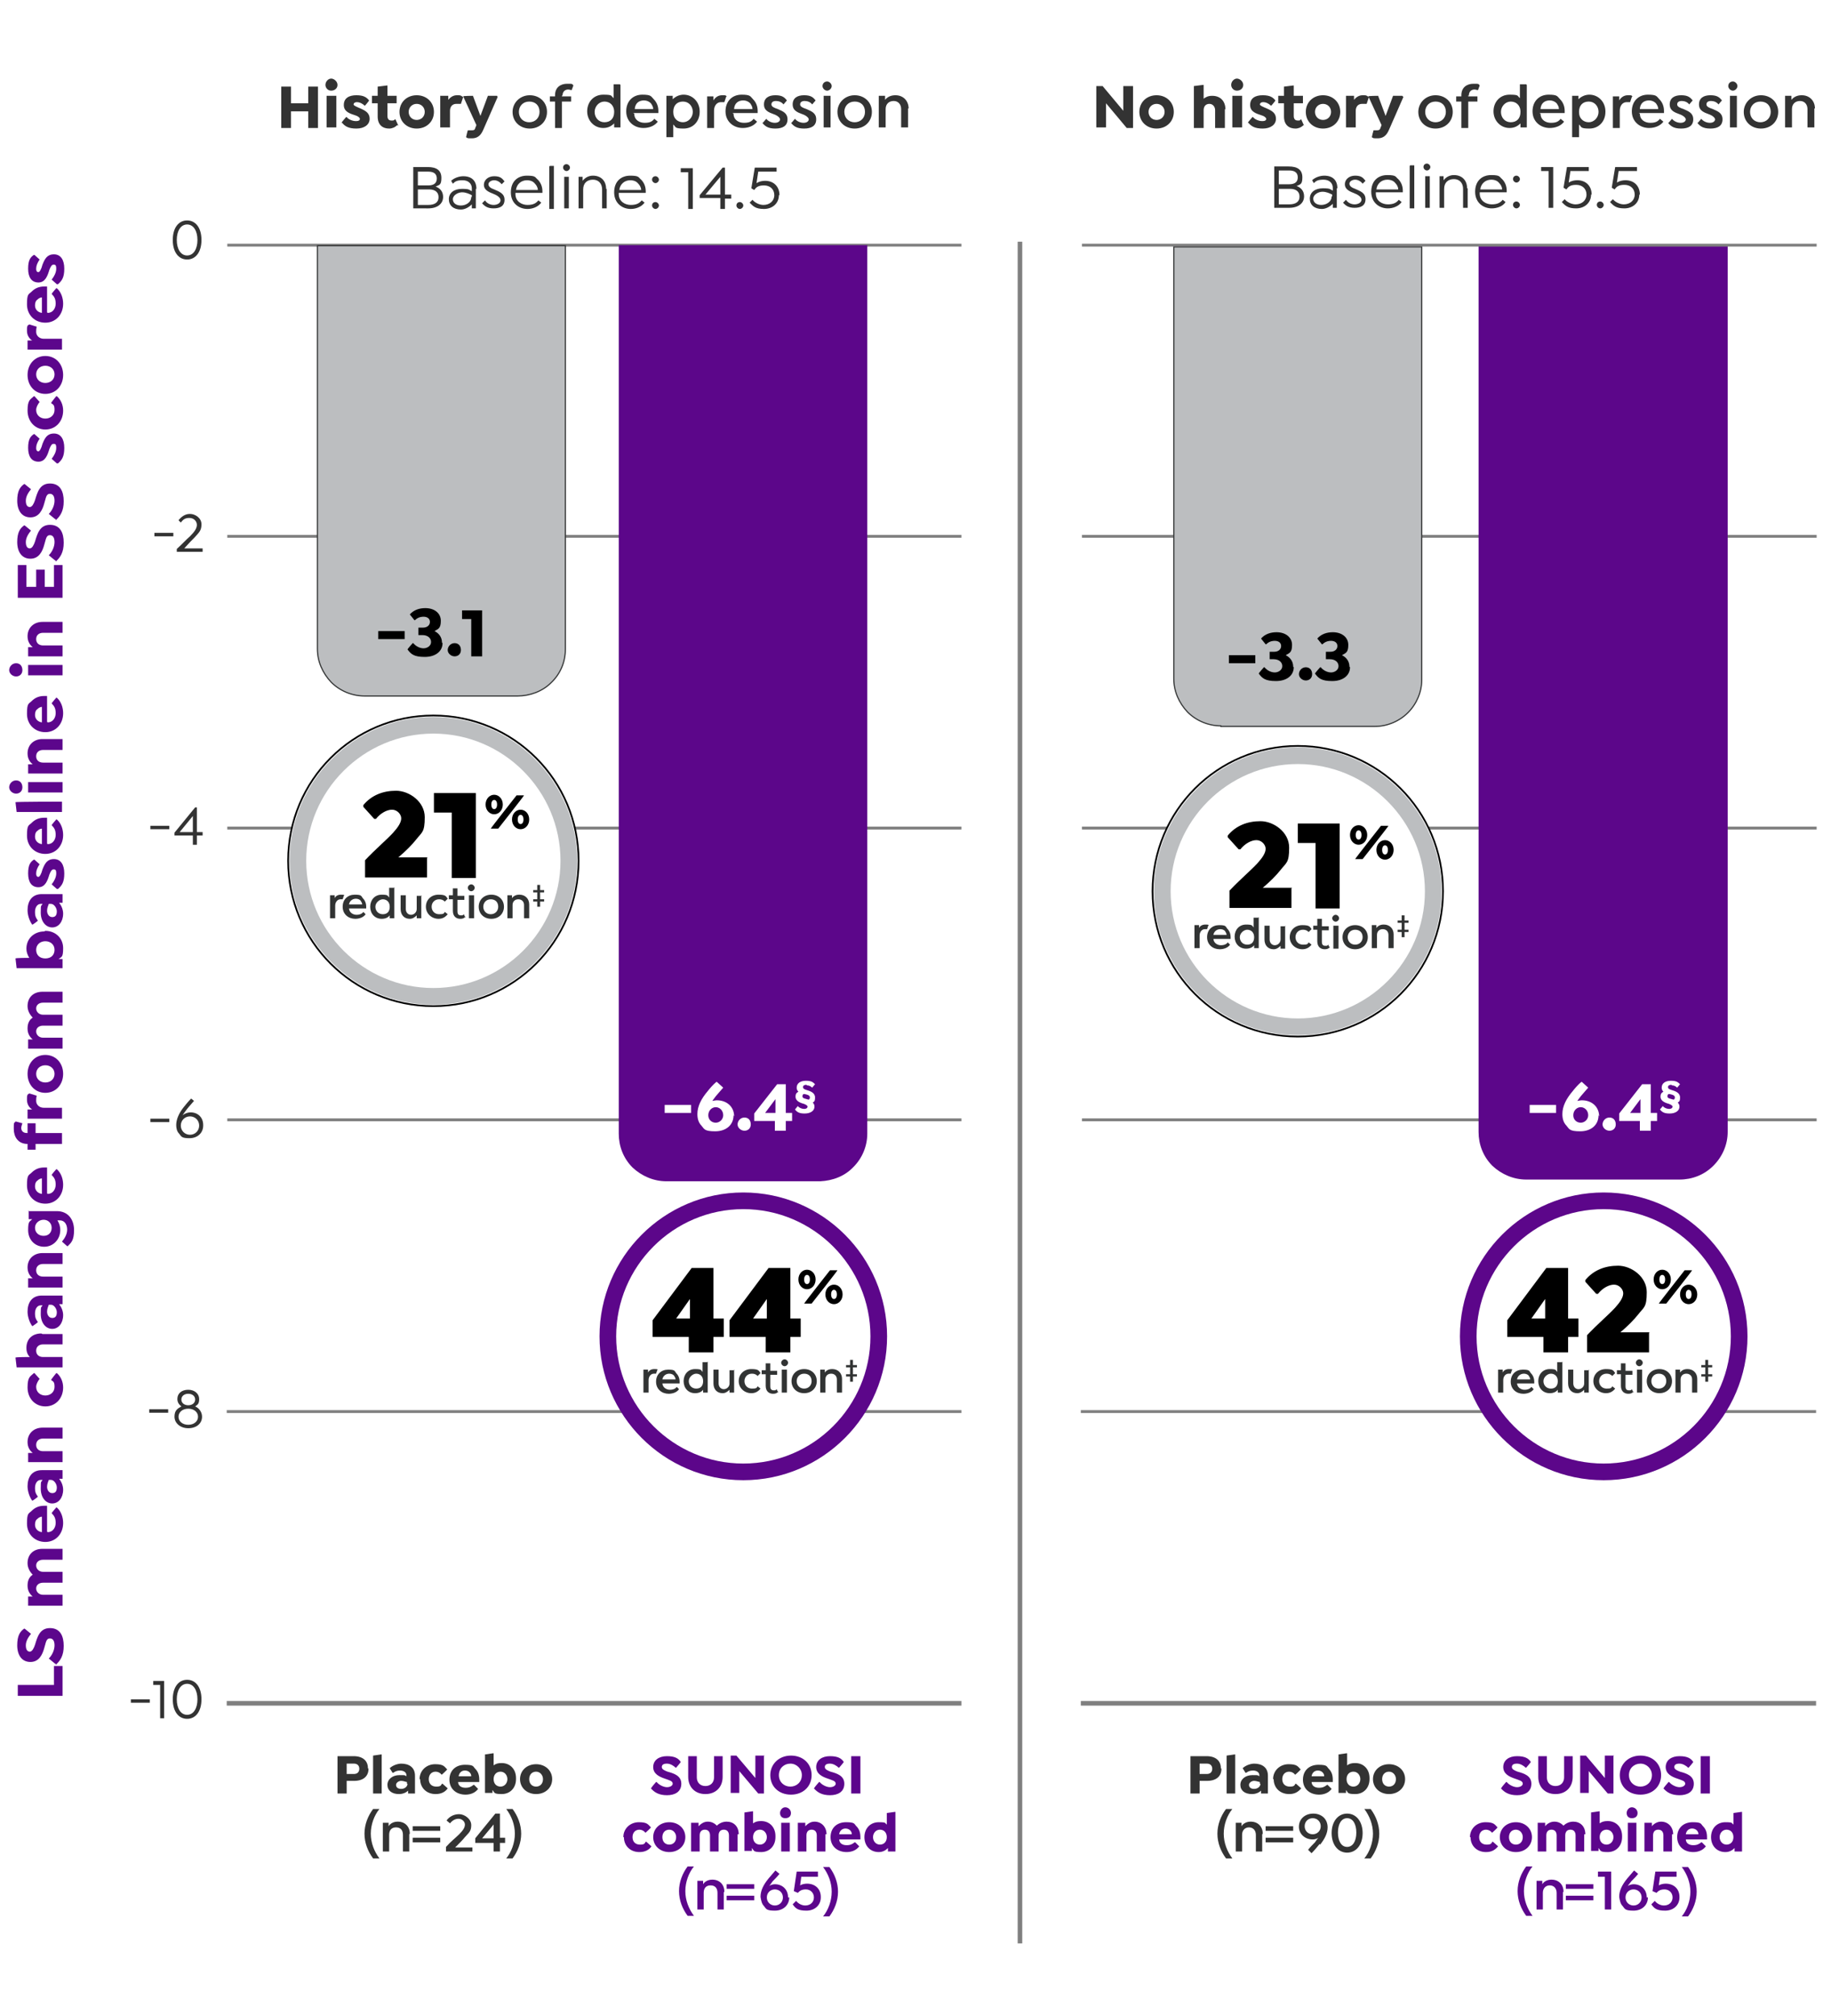 <svg width="319" height="351" viewBox="0 0 319 351" fill="none" xmlns="http://www.w3.org/2000/svg">
    <path d="M39.6 93.385h127.9M39.6 144.185h127.9M39.6 194.985h127.9M39.5 245.785h128M39.6 42.685h127.9" stroke="gray" stroke-width=".5" stroke-miterlimit="10"/>
    <path d="M29.5 194.785v.6h-3.3v-.6h3.3zM35.4 195.985c0 1.3-1 2.2-2.4 2.2s-1.4-.3-1.8-.8c-.4-.4-.5-1-.5-1.5 0-1 .5-2.1 1.3-3.1.4-.5.8-1 1.3-1.5l.5.4c-.4.5-.9 1-1.2 1.4-.3.4-.6.8-.8 1.1.4-.3.9-.5 1.4-.5 1.3 0 2.2.9 2.2 2.2v.1zm-.7 0c0-.9-.7-1.6-1.6-1.6-.9 0-1.6.7-1.6 1.6 0 .9.7 1.6 1.6 1.6.9 0 1.6-.7 1.6-1.6zM29.3 245.385v.6H26v-.6h3.3zM35.2 246.685c0 1.2-1 2-2.4 2s-2.4-.9-2.4-2 .5-1.4 1.2-1.8c-.4-.3-.7-.7-.7-1.3 0-1 .8-1.6 1.9-1.6 1.1 0 1.9.7 1.9 1.6 0 .9-.3 1-.7 1.3.7.3 1.2 1 1.2 1.8zm-.7 0c0-.8-.7-1.4-1.7-1.4s-1.7.6-1.7 1.4c0 .8.7 1.4 1.7 1.4s1.7-.6 1.7-1.4zm-1.7-2c.7 0 1.2-.4 1.2-1s-.5-1-1.2-1-1.2.4-1.2 1 .5 1 1.2 1zM29.5 143.785v.6h-3.3v-.6h3.3zM33.6 145.485h-3.2v-.5l3.6-4.4h.3v4.3h1v.6h-1v1.6h-.7v-1.6zm0-.6v-2.8l-2.3 2.8h2.3zM30.2 92.785v.6h-3.3v-.6h3.3zM35.3 95.485v.6h-4.5v-.5c1-.9 1.7-1.7 2.3-2.2.8-.8 1.2-1.4 1.2-2 0-.6-.5-1.2-1.3-1.2s-1.1.3-1.5.8l-.4-.4c.5-.6 1.1-1.1 2-1.1.9 0 2 .7 2 1.8s-.4 1.4-1.2 2.3c-.5.5-1.1 1.1-1.8 1.9h3.3-.1zM32.6 45.185c-1.5 0-2.5-1.3-2.5-3.4 0-2.1 1-3.4 2.5-3.4s2.5 1.3 2.5 3.4c0 2.1-1 3.4-2.5 3.4zm0-.7c1.1 0 1.8-1.1 1.8-2.7s-.7-2.7-1.8-2.7-1.8 1.1-1.8 2.7.7 2.7 1.8 2.7z" fill="#333"/>
    <path d="M188.5 93.385h128M188.5 144.185h128M188.5 194.985h128" stroke="gray" stroke-width=".5" stroke-miterlimit="10"/>
    <path d="M63.5 121.185c-2.2 0-4.3-.9-5.8-2.4-1.5-1.6-2.4-3.6-2.4-5.8v-70.2h43.2v70.3c0 2.2-.9 4.3-2.5 5.8-1.5 1.5-3.7 2.3-5.8 2.3H63.5zM212.7 126.385c-2.2 0-4.3-.9-5.8-2.4-1.5-1.6-2.4-3.6-2.4-5.8v-75.2h43.2v75.4c0 2.1-.9 4.2-2.4 5.7s-3.6 2.4-5.8 2.4h-26.8v-.1z" fill="#BCBEC0" stroke="#313333" stroke-width=".2"/>
    <path d="M142.8 205.685h-26.7c-2.2 0-4.3-.9-5.9-2.4-1.6-1.6-2.4-3.7-2.4-5.9v-154.7h43.3v154.7c0 2.2-.9 4.3-2.4 5.8-1.5 1.6-3.6 2.4-5.8 2.5h-.1zM292.6 205.385h-26.7c-2.2 0-4.3-.9-5.9-2.4-1.6-1.6-2.4-3.7-2.4-5.9v-154.4H301v154.4c0 2.2-.9 4.3-2.5 5.9-1.6 1.6-3.7 2.4-5.9 2.4z" fill="#5C068A"/>
    <path d="M188.3 245.785h128.1" stroke="gray" stroke-width=".5" stroke-miterlimit="10"/>
    <path d="M188.3 296.585h128.1" stroke="gray" stroke-width=".8" stroke-miterlimit="10"/>
    <path d="M188.5 42.685h128" stroke="gray" stroke-width=".5" stroke-miterlimit="10"/>
    <path d="M39.5 296.585h128" stroke="gray" stroke-width=".8" stroke-miterlimit="10"/>
    <path d="M70.5 109.885v1.4h-4.6v-1.4h4.6zM77.1 111.985c0 1.4-1.2 2.4-3.1 2.4-1.9 0-2.4-.5-3-1.3 0-.1.9-1.1.9-1.1h.1c.5.6 1.2.9 1.8.9.6 0 1.3-.4 1.3-1.1 0-.7-.6-1.2-1.5-1.2h-.7v-1.3h.8c.7 0 1.2-.4 1.2-1s-.5-.9-1.1-.9c-.6 0-1.1.2-1.5.6h-.1l-.8-1c.7-.8 1.7-1.1 2.7-1.1 1.6 0 2.7.9 2.7 2.2 0 1.3-.4 1.4-1.1 1.8.8.4 1.3 1.1 1.3 2l.1.1zM78 113.185c0-.6.5-1.2 1.2-1.2s1.1.5 1.1 1.2-.5 1.1-1.1 1.1c-.6 0-1.2-.5-1.2-1.1zM84 106.185v8.1h-1.9v-6.5h-1.6v-1.5H84v-.1zM218.7 114.085v1.4h-4.6v-1.4h4.6zM225.4 116.185c0 1.4-1.2 2.4-3.1 2.4-1.9 0-2.4-.5-3-1.3 0-.1.9-1.1.9-1.1h.1c.5.6 1.2.9 1.8.9.6 0 1.3-.4 1.3-1.1 0-.7-.6-1.2-1.5-1.2h-.7v-1.3h.8c.7 0 1.2-.4 1.2-1s-.5-.9-1.1-.9c-.6 0-1.1.2-1.5.6h-.1l-.8-1c.7-.8 1.7-1.1 2.7-1.1 1.6 0 2.7.9 2.7 2.2 0 1.3-.4 1.4-1.1 1.8.8.4 1.3 1.1 1.3 2l.1.1zM226.3 117.385c0-.6.5-1.2 1.2-1.2s1.1.5 1.1 1.2-.5 1.1-1.1 1.1c-.6 0-1.2-.5-1.2-1.1zM235.2 116.185c0 1.4-1.2 2.4-3.1 2.4-1.9 0-2.4-.5-3-1.3 0-.1.9-1.1.9-1.1h.1c.5.6 1.2.9 1.8.9.6 0 1.3-.4 1.3-1.1 0-.7-.6-1.2-1.5-1.2h-.7v-1.3h.8c.7 0 1.2-.4 1.2-1s-.5-.9-1.1-.9c-.6 0-1.1.2-1.5.6h-.1l-.8-1c.7-.8 1.7-1.1 2.7-1.1 1.6 0 2.7.9 2.7 2.2 0 1.3-.4 1.4-1.1 1.8.8.4 1.3 1.1 1.3 2l.1.1z" fill="#000"/>
    <path d="M120.4 192.385v1.4h-4.6v-1.4h4.6zM127.8 194.185c0 1.7-1.3 2.8-3.2 2.8-1.9 0-1.9-.4-2.4-1-.5-.5-.7-1.2-.7-2 0-1.4.7-2.7 1.8-4 .4-.5.9-1.1 1.5-1.6h.1l1.1 1c-.5.6-.9 1-1.3 1.5-.2.3-.4.5-.6.8.2 0 .5-.1.8-.1 1.7 0 3 1.1 3 2.8l-.1-.2zm-1.8 0c0-.8-.6-1.4-1.3-1.4-.7 0-1.3.6-1.3 1.4 0 .8.6 1.3 1.3 1.3.7 0 1.3-.6 1.3-1.3zM128.5 195.785c0-.6.5-1.2 1.2-1.2s1.1.5 1.1 1.2-.5 1.1-1.1 1.1c-.6 0-1.2-.5-1.2-1.1zM135 195.185h-3.6v-1.3l4-5.1h1.5v5h1.1v1.4h-1.1v1.7H135v-1.7zm.1-1.4v-2.4l-1.8 2.4h1.8zM140.5 188.885c-.3 0-.6.1-.6.4 0 .3.3.4.6.5.7.2 1.5.5 1.5 1.3s-.2.7-.4.9c.2.2.3.4.3.7 0 .8-.8 1.2-1.7 1.2-.9 0-1.3-.2-1.7-.7l.5-.6c.2.3.7.5 1.1.5.4 0 .6-.2.6-.4s-.4-.4-.7-.5c-.8-.2-1.4-.6-1.4-1.2s.2-.7.5-.9c-.2-.2-.3-.4-.3-.7 0-.8.7-1.2 1.6-1.2.9 0 1.2.2 1.6.6l-.5.6c-.2-.2-.5-.4-.9-.4l-.1-.1zm.3 2.6c.2 0 .3-.2.3-.4 0-.4-.5-.5-1-.6-.2 0-.3.2-.3.4 0 .4.5.4 1.1.6h-.1zM271.1 192.385v1.4h-4.6v-1.4h4.6zM278.5 194.185c0 1.7-1.3 2.8-3.2 2.8-1.9 0-1.9-.4-2.4-1-.5-.5-.7-1.2-.7-2 0-1.4.7-2.7 1.8-4 .4-.5.9-1.1 1.5-1.6h.1l1.1 1c-.5.6-.9 1-1.3 1.5-.2.3-.4.5-.6.8.2 0 .5-.1.8-.1 1.7 0 3 1.1 3 2.8l-.1-.2zm-1.8 0c0-.8-.6-1.4-1.3-1.4-.7 0-1.3.6-1.3 1.4 0 .8.6 1.3 1.3 1.3.7 0 1.3-.6 1.3-1.3zM279.2 195.785c0-.6.5-1.2 1.2-1.2s1.1.5 1.1 1.2-.5 1.1-1.1 1.1c-.6 0-1.2-.5-1.2-1.1zM285.7 195.185h-3.6v-1.3l4-5.1h1.5v5h1.1v1.4h-1.1v1.7h-1.9v-1.7zm.1-1.4v-2.4l-1.8 2.4h1.8zM291.2 188.885c-.3 0-.6.1-.6.4 0 .3.3.4.6.5.7.2 1.5.5 1.5 1.3s-.2.7-.4.9c.2.2.3.4.3.7 0 .8-.8 1.2-1.7 1.2-.9 0-1.3-.2-1.7-.7l.5-.6c.2.3.7.5 1.1.5.4 0 .6-.2.6-.4s-.4-.4-.7-.5c-.8-.2-1.4-.6-1.4-1.2s.2-.7.5-.9c-.2-.2-.3-.4-.3-.7 0-.8.7-1.2 1.6-1.2.9 0 1.2.2 1.6.6l-.5.6c-.2-.2-.5-.4-.9-.4l-.1-.1zm.3 2.6c.2 0 .3-.2.3-.4 0-.4-.5-.5-1-.6-.2 0-.3.2-.3.4 0 .4.5.4 1.1.6h-.1z" fill="#fff"/>
    <path d="M75.5 175.185c14 0 25.3-11.3 25.3-25.3s-11.3-25.3-25.3-25.3-25.3 11.3-25.3 25.3 11.3 25.3 25.3 25.3z" fill="#fff" stroke="#000" stroke-width=".3" stroke-miterlimit="10"/>
    <path d="M75.5 173.485c13 0 23.6-10.6 23.6-23.6 0-13-10.6-23.6-23.6-23.6-13 0-23.6 10.6-23.6 23.6 0 13 10.6 23.6 23.6 23.6z" fill="#fff" stroke="#BCBEC0" stroke-width="2.9" stroke-miterlimit="10"/>
    <path d="m59.9 155.985-.2.6h-.4c-.5 0-.9.5-.9 1.1v2.2h-.9v-4h.8v.5c.2-.4.6-.6 1.1-.6.5 0 .4 0 .6.1l-.1.1zM60.8 158.085c0 .8.7 1.2 1.3 1.2.6 0 1-.2 1.2-.5l.4.4c-.4.6-1.2.8-1.8.8-1.2 0-2.2-.8-2.2-2.1s.9-2.1 2.1-2.1c1.2 0 1.1.2 1.4.6.4.4.6.9.6 1.5v.3h-3.2l.2-.1zm0-.6h2.3c0-.3-.2-.5-.3-.7-.2-.2-.5-.3-.8-.3-.6 0-1.1.4-1.2 1zM68.7 154.485v5.4h-.8v-.5c-.3.4-.8.6-1.4.6-1.2 0-2-.9-2-2.1 0-1.2.8-2.1 2-2.1s1 .2 1.3.5v-1.7h.8l.1-.1zm-.8 3.4c0-.9-.6-1.3-1.2-1.3s-1.3.6-1.3 1.3c0 .7.5 1.3 1.3 1.3s1.2-.5 1.2-1.3zM73.4 155.885v4h-.8v-.5c-.3.3-.7.6-1.2.6-1 0-1.6-.7-1.6-1.7v-2.4h.9v2.4c0 .6.4 1 .9 1s1-.4 1-1v-2.3h.9l-.1-.1zM74.2 157.885c0-1.2.9-2.1 2.2-2.1 1.3 0 1.3.3 1.6.7l-.5.5c-.3-.3-.6-.4-1-.4-.8 0-1.3.6-1.3 1.3 0 .7.5 1.3 1.3 1.3s.8-.1 1-.4l.5.4c-.4.5-.9.8-1.6.8-1.2 0-2.2-.9-2.2-2.1zM81.1 159.585c-.2.3-.5.4-.9.4-.7 0-1.3-.4-1.3-1.4v-2h-.7v-.7h.7v-1.2h.8v1.3h1.2v.7h-1.2v2c0 .5.2.7.6.7.4 0 .3 0 .5-.2l.3.6v-.2zM81.5 154.585c0-.3.3-.6.6-.6s.6.3.6.6-.3.6-.6.6-.6-.3-.6-.6zm.2 1.3h.9v4h-.9v-4zM83.4 157.885c0-1.2.9-2.1 2.2-2.1 1.3 0 2.2.9 2.2 2.1 0 1.2-.9 2.1-2.2 2.1-1.3 0-2.2-.9-2.2-2.1zm3.4 0c0-.8-.5-1.3-1.3-1.3s-1.3.6-1.3 1.3c0 .7.5 1.3 1.3 1.3s1.3-.6 1.3-1.3zM92.2 157.485v2.4h-.9v-2.3c0-.6-.4-1-1-1s-1 .4-1 1v2.3h-.9v-4h.8v.5c.3-.4.7-.6 1.3-.6 1 0 1.7.7 1.7 1.7zM94.1 155.385v1.2h.7v.4h-.7v.9h-.5v-.9h-.7v-.4h.7v-1.2h-.7v-.4h.7v-.9h.5v.9h.7v.4h-.7z" fill="#313333"/>
    <path d="M74.4 149.385v3.4H63.6v-3c2-2.1 3.7-3.5 4.9-4.8.9-1 1.4-1.8 1.4-2.5s-.7-1.5-1.6-1.5c-.9 0-2 .6-2.8 1.6h-.3l-1.9-2.1v-.3c1.4-1.7 3.4-2.5 5.7-2.5 2.3 0 5 1.9 5 4.6 0 2.7-.5 2.6-1.5 3.9-.8 1-1.8 2-3.1 3.1h5.1l-.1.1zM82.9 138.085v14.8h-4.2v-11.4h-3.1v-3.4H83h-.1zM84.6 140.085c0-1 .7-1.7 1.5-1.7s1.5.7 1.5 1.7-.7 1.7-1.5 1.7-1.5-.7-1.5-1.7zm5.4-1.6h1.3c0 .1-4.5 5.8-4.5 5.8h-1.3c0-.1 4.5-5.8 4.5-5.8zm-3.4 1.6c0-.5-.2-.8-.5-.8s-.5.3-.5.8.2.8.5.8.5-.3.5-.8zm2.6 2.6c0-1 .7-1.7 1.5-1.7s1.5.7 1.5 1.7-.7 1.7-1.5 1.7-1.5-.7-1.5-1.7zm2 0c0-.5-.2-.8-.5-.8s-.5.3-.5.8.2.8.5.8.5-.3.5-.8z" fill="#000"/>
    <path d="M226.1 180.485c14 0 25.3-11.3 25.3-25.3s-11.3-25.3-25.3-25.3-25.3 11.3-25.3 25.3 11.3 25.3 25.3 25.3z" fill="#fff" stroke="#000" stroke-width=".3" stroke-miterlimit="10"/>
    <path d="M226.1 178.785c13 0 23.6-10.6 23.6-23.6 0-13-10.6-23.6-23.6-23.6-13 0-23.6 10.6-23.6 23.6 0 13 10.6 23.6 23.6 23.6z" fill="#fff" stroke="#BCBEC0" stroke-width="2.9" stroke-miterlimit="10"/>
    <path d="m210.5 161.185-.2.6h-.4c-.5 0-.9.5-.9 1.1v2.2h-.9v-4h.8v.5c.2-.4.6-.6 1.1-.6.5 0 .4 0 .6.1l-.1.1zM211.4 163.385c0 .8.7 1.2 1.3 1.2.6 0 1-.2 1.2-.5l.4.4c-.4.6-1.2.8-1.8.8-1.2 0-2.2-.8-2.2-2.1s.9-2.1 2.1-2.1c1.2 0 1.1.2 1.4.6.4.4.6.9.6 1.5v.3h-3.2l.2-.1zm0-.6h2.3c0-.3-.2-.5-.3-.7-.2-.2-.5-.3-.8-.3-.6 0-1.1.4-1.2 1zM219.3 159.685v5.4h-.8v-.5c-.3.4-.8.6-1.4.6-1.2 0-2-.9-2-2.1 0-1.2.8-2.1 2-2.1s1 .2 1.3.5v-1.7h.8l.1-.1zm-.8 3.5c0-.9-.6-1.3-1.2-1.3s-1.3.6-1.3 1.3c0 .7.5 1.3 1.3 1.3s1.2-.5 1.2-1.3zM223.9 161.185v4h-.8v-.5c-.3.3-.7.6-1.2.6-1 0-1.6-.7-1.6-1.7v-2.4h.9v2.4c0 .6.4 1 .9 1s1-.4 1-1v-2.3h.9l-.1-.1zM224.7 163.185c0-1.2.9-2.1 2.2-2.1 1.3 0 1.3.3 1.6.7l-.5.5c-.3-.3-.6-.4-1-.4-.8 0-1.3.6-1.3 1.3 0 .7.5 1.3 1.3 1.3s.8-.1 1-.4l.5.4c-.4.5-.9.8-1.6.8-1.2 0-2.2-.9-2.2-2.1zM231.7 164.885c-.2.3-.5.4-.9.4-.7 0-1.3-.4-1.3-1.4v-2h-.7v-.7h.7v-1.2h.8v1.3h1.2v.7h-1.2v2c0 .5.2.7.6.7.4 0 .3 0 .5-.2l.3.6v-.2zM232.1 159.885c0-.3.3-.6.6-.6s.6.3.6.6-.3.6-.6.6-.6-.3-.6-.6zm.2 1.3h.9v4h-.9v-4zM233.899 163.185c0-1.2.9-2.1 2.2-2.1 1.3 0 2.2.9 2.2 2.1 0 1.2-.9 2.1-2.2 2.1-1.3 0-2.2-.9-2.2-2.1zm3.5 0c0-.8-.5-1.3-1.3-1.3s-1.3.6-1.3 1.3c0 .7.5 1.3 1.3 1.3s1.3-.6 1.3-1.3zM242.8 162.685v2.4h-.9v-2.3c0-.6-.4-1-1-1s-1 .4-1 1v2.3h-.9v-4h.8v.5c.3-.4.7-.6 1.3-.6 1 0 1.7.7 1.7 1.7zM244.7 160.685v1.2h.7v.4h-.7v.9h-.5v-.9h-.7v-.4h.7v-1.2h-.7v-.4h.7v-.9h.5v.9h.7v.4h-.7z" fill="#313333"/>
    <path d="M224.999 154.685v3.4h-10.8v-3c2-2.1 3.7-3.5 4.9-4.8.9-1 1.4-1.8 1.4-2.5s-.7-1.5-1.6-1.5c-.9 0-2 .6-2.8 1.6h-.3l-1.9-2.1v-.3c1.4-1.7 3.4-2.5 5.7-2.5 2.3 0 5 1.9 5 4.6 0 2.7-.5 2.6-1.5 3.9-.8 1-1.8 2-3.1 3.1h5.1l-.1.1zM233.4 143.385v14.8h-4.2v-11.4h-3.1v-3.4h7.4-.1zM235.2 145.386c0-1 .7-1.7 1.5-1.7s1.5.7 1.5 1.7-.7 1.7-1.5 1.7-1.5-.7-1.5-1.7zm5.4-1.6h1.3c0 .1-4.5 5.8-4.5 5.8h-1.3c0-.1 4.5-5.8 4.5-5.8zm-3.4 1.6c0-.5-.2-.8-.5-.8s-.5.3-.5.8.2.8.5.8.5-.3.5-.8zm2.6 2.6c0-1 .7-1.7 1.5-1.7s1.5.7 1.5 1.7-.7 1.7-1.5 1.7-1.5-.7-1.5-1.7zm2 0c0-.5-.2-.8-.5-.8s-.5.3-.5.8.2.8.5.8.5-.3.5-.8z" fill="#000"/>
    <path d="M129.5 256.285c13 0 23.6-10.6 23.6-23.6 0-13-10.6-23.6-23.6-23.6-13 0-23.6 10.6-23.6 23.6 0 13 10.6 23.6 23.6 23.6z" fill="#fff" stroke="#5C068A" stroke-width="2.9" stroke-miterlimit="10"/>
    <path d="m114.5 238.585-.2.6h-.4c-.5 0-.9.5-.9 1.1v2.2h-.9v-4h.8v.5c.2-.4.6-.6 1.1-.6.5 0 .4 0 .6.1l-.1.1zM115.4 240.785c0 .8.7 1.2 1.3 1.2.6 0 1-.2 1.2-.5l.4.4c-.4.6-1.2.8-1.8.8-1.2 0-2.2-.8-2.2-2.1s.9-2.1 2.1-2.1c1.2 0 1.1.2 1.4.6.4.4.6.9.6 1.5v.3h-3.2l.2-.1zm0-.6h2.3c0-.3-.2-.5-.3-.7-.2-.2-.5-.3-.8-.3-.6 0-1.1.4-1.2 1zM123.3 237.085v5.4h-.8v-.5c-.3.4-.8.6-1.4.6-1.2 0-2-.9-2-2.1 0-1.2.8-2.1 2-2.1s1 .2 1.3.5v-1.7h.8l.1-.1zm-.8 3.4c0-.9-.6-1.3-1.2-1.3s-1.3.6-1.3 1.3c0 .7.5 1.3 1.3 1.3s1.2-.5 1.2-1.3zM127.9 238.485v4h-.8v-.5c-.3.3-.7.6-1.2.6-1 0-1.6-.7-1.6-1.7v-2.4h.9v2.4c0 .6.4 1 .9 1s1-.4 1-1v-2.3h.9l-.1-.1zM128.7 240.485c0-1.2.9-2.1 2.2-2.1 1.3 0 1.3.3 1.6.7l-.5.5c-.3-.3-.6-.4-1-.4-.8 0-1.3.6-1.3 1.3 0 .7.5 1.3 1.3 1.3s.8-.1 1-.4l.5.4c-.4.5-.9.8-1.6.8-1.2 0-2.2-.9-2.2-2.1zM135.6 242.285c-.2.3-.5.4-.9.4-.7 0-1.3-.4-1.3-1.4v-2h-.7v-.7h.7v-1.2h.8v1.3h1.2v.7h-1.2v2c0 .5.2.7.6.7.4 0 .3 0 .5-.2l.3.6v-.2zM136.1 237.285c0-.3.3-.6.6-.6s.6.3.6.6-.3.6-.6.6-.6-.3-.6-.6zm.1 1.2h.9v4h-.9v-4zM137.9 240.485c0-1.2.9-2.1 2.2-2.1 1.3 0 2.2.9 2.2 2.1 0 1.2-.9 2.1-2.2 2.1-1.3 0-2.2-.9-2.2-2.1zm3.5 0c0-.8-.5-1.3-1.3-1.3s-1.3.6-1.3 1.3c0 .7.5 1.3 1.3 1.3s1.3-.6 1.3-1.3zM146.7 240.085v2.4h-.9v-2.3c0-.6-.4-1-1-1s-1 .4-1 1v2.3h-.9v-4h.8v.5c.3-.4.7-.6 1.3-.6 1 0 1.7.7 1.7 1.7zM148.6 238.085v1.2h.7v.4h-.7v.9h-.5v-.9h-.7v-.4h.7v-1.2h-.7v-.4h.7v-.9h.5v.9h.7v.4h-.7z" fill="#313333"/>
    <path d="M119.9 232.785h-6.2v-2.9l6.8-9.1h3.8v8.8h1.8v3.2h-1.8v2.7H120v-2.7h-.1zm.3-3.2v-3.4l-2.4 3.4h2.4zM133.3 232.785h-6.2v-2.9l6.8-9.1h3.8v8.8h1.8v3.2h-1.8v2.7h-4.3v-2.7h-.1zm.3-3.2v-3.4l-2.4 3.4h2.4zM139.1 222.785c0-1 .7-1.7 1.5-1.7s1.5.7 1.5 1.7-.7 1.7-1.5 1.7-1.5-.7-1.5-1.7zm5.5-1.6h1.3c0 .1-4.5 5.8-4.5 5.8h-1.3c0-.1 4.5-5.8 4.5-5.8zm-3.5 1.6c0-.5-.2-.8-.5-.8s-.5.3-.5.8.2.8.5.8.5-.3.5-.8zm2.7 2.6c0-1 .7-1.7 1.5-1.7s1.5.7 1.5 1.7-.7 1.7-1.5 1.7-1.5-.7-1.5-1.7zm2 0c0-.5-.2-.8-.5-.8s-.5.3-.5.8.2.8.5.8.5-.3.5-.8z" fill="#000"/>
    <path d="M279.4 256.285c13 0 23.6-10.6 23.6-23.6 0-13-10.6-23.6-23.6-23.6-13 0-23.6 10.6-23.6 23.6 0 13 10.6 23.6 23.6 23.6z" fill="#fff" stroke="#5C068A" stroke-width="2.9" stroke-miterlimit="10"/>
    <path d="m263.4 238.585-.2.6h-.4c-.5 0-.9.5-.9 1.1v2.2h-.9v-4h.8v.5c.2-.4.6-.6 1.1-.6.5 0 .4 0 .6.1l-.1.1zM264.3 240.785c0 .8.7 1.2 1.3 1.2.6 0 1-.2 1.2-.5l.4.4c-.4.6-1.2.8-1.8.8-1.2 0-2.2-.8-2.2-2.1s.9-2.1 2.1-2.1c1.2 0 1.1.2 1.4.6.4.4.6.9.6 1.5v.3h-3.2l.2-.1zm0-.6h2.3c0-.3-.2-.5-.3-.7-.2-.2-.5-.3-.8-.3-.6 0-1.1.4-1.2 1zM272.2 237.085v5.4h-.8v-.5c-.3.4-.8.6-1.4.6-1.2 0-2-.9-2-2.1 0-1.2.8-2.1 2-2.1s1 .2 1.3.5v-1.7h.8l.1-.1zm-.8 3.4c0-.9-.6-1.3-1.2-1.3s-1.3.6-1.3 1.3c0 .7.5 1.3 1.3 1.3s1.2-.5 1.2-1.3zM276.8 238.485v4h-.8v-.5c-.3.3-.7.6-1.2.6-1 0-1.6-.7-1.6-1.7v-2.4h.9v2.4c0 .6.4 1 .9 1s1-.4 1-1v-2.3h.9l-.1-.1zM277.6 240.485c0-1.2.9-2.1 2.2-2.1 1.3 0 1.3.3 1.6.7l-.5.5c-.3-.3-.6-.4-1-.4-.8 0-1.3.6-1.3 1.3 0 .7.5 1.3 1.3 1.3s.8-.1 1-.4l.5.4c-.4.5-.9.8-1.6.8-1.2 0-2.2-.9-2.2-2.1zM284.6 242.285c-.2.3-.5.4-.9.4-.7 0-1.3-.4-1.3-1.4v-2h-.7v-.7h.7v-1.2h.8v1.3h1.2v.7h-1.2v2c0 .5.2.7.6.7.4 0 .3 0 .5-.2l.3.6v-.2zM285 237.285c0-.3.3-.6.6-.6s.6.3.6.6-.3.6-.6.6-.6-.3-.6-.6zm.2 1.2h.9v4h-.9v-4zM286.9 240.485c0-1.2.9-2.1 2.2-2.1 1.3 0 2.2.9 2.2 2.1 0 1.2-.9 2.1-2.2 2.1-1.3 0-2.2-.9-2.2-2.1zm3.4 0c0-.8-.5-1.3-1.3-1.3s-1.3.6-1.3 1.3c0 .7.5 1.3 1.3 1.3s1.3-.6 1.3-1.3zM295.7 240.085v2.4h-.9v-2.3c0-.6-.4-1-1-1s-1 .4-1 1v2.3h-.9v-4h.8v.5c.3-.4.7-.6 1.3-.6 1 0 1.7.7 1.7 1.7zM297.6 238.085v1.2h.7v.4h-.7v.9h-.5v-.9h-.7v-.4h.7v-1.2h-.7v-.4h.7v-.9h.5v.9h.7v.4h-.7z" fill="#313333"/>
    <path d="M268.8 232.785h-6.2v-2.9l6.8-9.1h3.8v8.8h1.8v3.2h-1.8v2.7h-4.3v-2.7h-.1zm.4-3.2v-3.4l-2.4 3.4h2.4zM287.3 232.085v3.4h-10.8v-3c2-2.1 3.7-3.5 4.9-4.8.9-1 1.4-1.8 1.4-2.5s-.7-1.5-1.6-1.5c-.9 0-2 .6-2.8 1.6h-.3l-1.9-2.1v-.3c1.4-1.7 3.4-2.5 5.7-2.5 2.3 0 5 1.9 5 4.6 0 2.7-.5 2.6-1.5 3.9-.8 1-1.8 2-3.1 3.1h5.1l-.1.1zM288.1 222.785c0-1 .7-1.7 1.5-1.7s1.5.7 1.5 1.7-.7 1.7-1.5 1.7-1.5-.7-1.5-1.7zm5.4-1.6h1.3c0 .1-4.5 5.8-4.5 5.8H289c0-.1 4.5-5.8 4.5-5.8zm-3.4 1.6c0-.5-.2-.8-.5-.8s-.5.3-.5.8.2.8.5.8.5-.3.5-.8zm2.6 2.6c0-1 .7-1.7 1.5-1.7s1.5.7 1.5 1.7-.7 1.7-1.5 1.7-1.5-.7-1.5-1.7zm2 0c0-.5-.2-.8-.5-.8s-.5.3-.5.8.2.8.5.8.5-.3.5-.8z" fill="#000"/>
    <path d="M10.9 290.185v5.1H3.1v-1.9h6.3v-3.3h1.5v.1zM9.7 289.685h-.1l-1.1-.9c.6-.6 1-1.5 1-2.3 0-.8-.3-1.2-.8-1.2-.7 0-.7.8-1 1.7-.3 1.1-.9 2.4-2.4 2.4s-2.3-1.2-2.3-2.9.5-2.4 1.2-2.9h.1l1.1.9c-.4.5-.9 1.2-.9 2s.3 1.1.7 1.1c.4 0 .7-.6.9-1.2.4-1.3.8-2.9 2.6-2.9s2.4 1.4 2.4 3.1c0 1.7-.6 2.6-1.4 3.3v-.2zM7.4 269.685h3.5v1.9H7.5c-.7 0-1.2.4-1.2 1s.5 1.1 1.2 1.1h3.4v1.9H7.5c-.7 0-1.2.4-1.2 1s.5 1.1 1.2 1.1h3.4v1.9h-6v-1.6h.8c-.5-.4-.9-1-.9-1.9 0-.9.3-1.5.9-1.9-.5-.5-.9-1.2-.9-2 0-1.5 1-2.5 2.6-2.5zM8.3 266.785c.9 0 1.4-.8 1.4-1.6s-.2-1.2-.7-1.7c0-.1.8-1 .8-1h.1c.8.7 1.1 1.8 1.1 2.7 0 1.9-1.3 3.3-3.1 3.3s-3.2-1.3-3.2-3.2c0-1.9.3-1.7.8-2.2.6-.6 1.3-.9 2.2-.9h.5v4.5l.1.1zm-1 0v-2.7c-.3 0-.6.2-.8.4-.3.2-.4.6-.4 1 0 .7.5 1.2 1.2 1.3zM7.3 255.985h3.6v1.5h-.6c.4.5.7 1.2.7 1.9 0 1.4-.8 2.4-1.9 2.4-1.1 0-2-1-2-2.6s.1-1 .3-1.5h-.3c-.6 0-1 .6-1 1.4 0 .8.2 1.1.5 1.5 0 .1-.9.7-.9.7h-.1c-.5-.7-.8-1.7-.8-2.5 0-1.5.7-2.8 2.5-2.8zm1.5 1.7h-.3c-.1.3-.3.7-.3 1.2s.3 1.1.9 1.1c.6 0 .8-.4.8-1s-.5-1.3-1-1.3h-.1zM7.4 248.585h3.5v1.9H7.5c-.7 0-1.2.4-1.2 1.1 0 .7.5 1.1 1.2 1.1h3.4v1.9h-6v-1.6h.8c-.5-.4-.9-1-.9-1.9 0-1.5 1.1-2.5 2.6-2.5zM7.9 244.885c-1.8 0-3.1-1.4-3.1-3.3s.5-1.9 1.1-2.5H6l.9 1c-.3.4-.6.9-.6 1.4 0 .9.7 1.5 1.6 1.5.9 0 1.6-.6 1.6-1.5s-.2-.9-.6-1.2c0-.1.9-1.2.9-1.2h.1c.6.5 1.1 1.4 1.1 2.5 0 1.9-1.3 3.3-3.1 3.3zM7.4 232.285h3.5v1.8H7.5c-.7 0-1.2.4-1.2 1.1 0 .7.5 1.1 1.2 1.1h3.4v1.8h-8l-.2-1.7c0-.1 2.5-.1 2.5-.1-.4-.4-.6-.9-.6-1.6 0-1.5 1-2.5 2.6-2.5l.2.1zM7.3 225.585h3.6v1.5h-.6c.4.5.7 1.2.7 1.9 0 1.4-.8 2.4-1.9 2.4-1.1 0-2-1-2-2.6s.1-1 .3-1.5h-.3c-.6 0-1 .6-1 1.4 0 .8.2 1.1.5 1.5 0 .1-.9.7-.9.7h-.1c-.5-.7-.8-1.7-.8-2.5 0-1.5.7-2.8 2.5-2.8zm1.5 1.6h-.3c-.1.3-.3.7-.3 1.2s.3 1.1.9 1.1c.6 0 .8-.4.8-1s-.5-1.3-1-1.3h-.1zM7.4 218.185h3.5v1.9H7.5c-.7 0-1.2.4-1.2 1.1 0 .7.5 1.1 1.2 1.1h3.4v1.9h-6v-1.6h.8c-.5-.4-.9-1-.9-1.9 0-1.5 1.1-2.5 2.6-2.5zM4.9 210.885h5c2 0 3 1.5 3 3.3 0 1.8-.5 2.2-1.1 2.8h-.1l-.9-.8c.5-.6.9-1.3.9-2.1s-.4-1.6-1.3-1.6H10c.3.5.5 1 .5 1.7 0 1.6-1.2 2.9-2.8 2.9-1.6 0-2.8-1.2-2.8-2.9s.3-1.4.7-1.9H5v-1.5l-.1.1zm2.7 1.5c-.8 0-1.5.6-1.5 1.4 0 .8.6 1.4 1.5 1.4s1.4-.6 1.4-1.4c0-.8-.6-1.4-1.4-1.4zM8.3 207.885c.9 0 1.4-.8 1.4-1.6s-.2-1.2-.7-1.7c0-.1.8-1 .8-1h.1c.8.7 1.1 1.8 1.1 2.7 0 1.9-1.3 3.3-3.1 3.3s-3.2-1.3-3.2-3.2c0-1.9.3-1.7.8-2.2.6-.6 1.3-.9 2.2-.9h.5v4.5l.1.1zm-1 0v-2.7c-.3 0-.6.2-.8.4-.3.2-.4.6-.4 1 0 .7.5 1.2 1.2 1.3zM4.8 197.285v-1.7h1.4v1.7h4.6v1.9H6.2v1H4.8v-1c-1.7 0-2.4-1.3-2.4-2.6s0-.9.3-1.3h.1l1.1.3c-.1.3-.2.6-.2.8 0 .5.3.9 1 .9h.1zM5.1 190.385l1.3.4c-.1.4-.1.6-.1.9 0 .7.6 1.2 1.3 1.2h3.2v1.9h-6v-1.6h.8c-.6-.4-.9-1-.9-1.7s0-.7.2-1H5l.1-.1zM7.9 190.285c-1.8 0-3.1-1.4-3.1-3.3s1.3-3.3 3.1-3.3 3.1 1.4 3.1 3.3-1.3 3.3-3.1 3.3zm0-4.8c-.9 0-1.6.6-1.6 1.5s.7 1.5 1.6 1.5c.9 0 1.6-.6 1.6-1.5s-.7-1.5-1.6-1.5zM7.4 172.685h3.5v1.9H7.5c-.7 0-1.2.4-1.2 1s.5 1.1 1.2 1.1h3.4v1.9H7.5c-.7 0-1.2.4-1.2 1s.5 1.1 1.2 1.1h3.4v1.9h-6v-1.6h.8c-.5-.4-.9-1-.9-1.9 0-.9.3-1.5.9-1.9-.5-.5-.9-1.2-.9-2 0-1.5 1-2.5 2.6-2.5zM7.9 162.085c1.8 0 3.1 1.3 3.1 3s-.3 1.5-.8 1.9h.7v1.6h-8l-.2-1.7c0-.1 2.4-.1 2.4-.1-.3-.5-.5-1-.5-1.6 0-1.8 1.4-3 3.1-3l.2-.1zm0 1.8c-.9 0-1.6.6-1.6 1.5s.6 1.5 1.6 1.5 1.6-.6 1.6-1.5-.7-1.5-1.6-1.5zM7.3 155.685h3.6v1.5h-.6c.4.5.7 1.2.7 1.9 0 1.4-.8 2.4-1.9 2.4-1.1 0-2-1-2-2.6s.1-1 .3-1.5h-.3c-.6 0-1 .6-1 1.4 0 .8.2 1.1.5 1.5 0 .1-.9.7-.9.7h-.1c-.5-.7-.8-1.7-.8-2.5 0-1.5.7-2.8 2.5-2.8zm1.5 1.7h-.3c-.1.3-.3.7-.3 1.2s.3 1.1.9 1.1c.6 0 .8-.4.8-1s-.5-1.3-1-1.3h-.1zM10 154.785h-.1l-.9-.8c.4-.5.8-1.2.8-1.9s-.2-.7-.5-.7-.5.4-.7.9c-.3 1-.7 2.2-1.9 2.2s-1.8-.9-1.8-2.4.4-2 1-2.4H6l.9.8c-.4.6-.6 1.1-.6 1.6s.2.6.4.6.5-.5.7-1.3c.4-1 .8-1.8 2-1.8s1.8 1 1.8 2.5-.4 2.1-1.1 2.7H10zM8.3 146.985c.9 0 1.4-.8 1.4-1.6s-.2-1.2-.7-1.7c0-.1.8-1 .8-1h.1c.8.7 1.1 1.8 1.1 2.7 0 1.9-1.3 3.3-3.1 3.3s-3.2-1.3-3.2-3.2c0-1.9.3-1.7.8-2.2.6-.6 1.3-.9 2.2-.9h.5v4.5l.1.1zm-1 0v-2.7c-.3 0-.6.2-.8.4-.3.2-.4.6-.4 1 0 .7.5 1.2 1.2 1.3zM2.9 141.385l-.2-1.7c0-.1 8.1-.1 8.1-.1v1.8H2.9zM2.8 138.185c-.6 0-1.2-.5-1.2-1.1 0-.6.5-1.2 1.2-1.2s1.1.5 1.1 1.2-.5 1.1-1.1 1.1zm2.1-.2v-1.8h6v1.8h-6zM7.4 128.685h3.5v1.9H7.5c-.7 0-1.2.4-1.2 1.1 0 .7.5 1.1 1.2 1.1h3.4v1.9h-6v-1.6h.8c-.5-.4-.9-1-.9-1.9 0-1.5 1.1-2.5 2.6-2.5zM8.3 125.785c.9 0 1.4-.8 1.4-1.6s-.2-1.2-.7-1.7c0-.1.8-1 .8-1h.1c.8.7 1.1 1.8 1.1 2.7 0 1.9-1.3 3.3-3.1 3.3s-3.2-1.3-3.2-3.2c0-1.9.3-1.7.8-2.2.6-.6 1.3-.9 2.2-.9h.5v4.5l.1.1zm-1 0v-2.7c-.3 0-.6.2-.8.4-.3.2-.4.6-.4 1 0 .7.5 1.2 1.2 1.3zM2.8 117.785c-.6 0-1.2-.5-1.2-1.1 0-.6.5-1.2 1.2-1.2s1.1.5 1.1 1.2-.5 1.1-1.1 1.1zm2.1-.2v-1.8h6v1.8h-6zM7.4 108.285h3.5v1.9H7.5c-.7 0-1.2.4-1.2 1.1 0 .7.5 1.1 1.2 1.1h3.4v1.9h-6v-1.6h.8c-.5-.4-.9-1-.9-1.9 0-1.5 1.1-2.5 2.6-2.5zM4.7 102.185h1.6v-3h1.5v3h1.6v-3.8h1.5v5.7H3.1v-5.7h1.5v3.8h.1zM9.7 97.585h-.1l-1.1-.9c.6-.6 1-1.5 1-2.3 0-.8-.3-1.2-.8-1.2-.7 0-.7.8-1 1.7-.3 1.1-.9 2.4-2.4 2.4s-2.3-1.2-2.3-2.9.5-2.4 1.2-2.9h.1l1.1.9c-.4.5-.9 1.2-.9 2s.3 1.1.7 1.1c.4 0 .7-.6.9-1.2.4-1.3.8-2.9 2.6-2.9s2.4 1.4 2.4 3.1c0 1.7-.6 2.6-1.4 3.3v-.2zM9.7 90.385h-.1l-1.1-.9c.6-.6 1-1.5 1-2.3 0-.8-.3-1.2-.8-1.2-.7 0-.7.8-1 1.7-.3 1.1-.9 2.4-2.4 2.4s-2.3-1.2-2.3-2.9.5-2.4 1.2-2.9h.1l1.1.9c-.4.5-.9 1.2-.9 2s.3 1.1.7 1.1c.4 0 .7-.6.9-1.2.4-1.3.8-2.9 2.6-2.9s2.4 1.4 2.4 3.1c0 1.7-.6 2.6-1.4 3.3v-.2zM10 80.685h-.1l-.9-.8c.4-.5.8-1.2.8-1.9s-.2-.7-.5-.7-.5.4-.7.9c-.3 1-.7 2.2-1.9 2.2s-1.8-.9-1.8-2.4.4-2 1-2.4H6l.9.8c-.4.6-.6 1.1-.6 1.6s.2.6.4.6.5-.5.7-1.3c.4-1 .8-1.8 2-1.8s1.8 1 1.8 2.5-.4 2.1-1.1 2.7H10zM7.9 74.785c-1.8 0-3.1-1.4-3.1-3.3s.5-1.9 1.1-2.5H6l.9 1c-.3.4-.6.9-.6 1.4 0 .9.7 1.5 1.6 1.5.9 0 1.6-.6 1.6-1.5s-.2-.9-.6-1.2c0-.1.9-1.2.9-1.2h.1c.6.5 1.1 1.4 1.1 2.5 0 1.9-1.3 3.3-3.1 3.3zM7.9 68.585c-1.8 0-3.1-1.4-3.1-3.3s1.3-3.3 3.1-3.3 3.1 1.4 3.1 3.3-1.3 3.3-3.1 3.3zm0-4.9c-.9 0-1.6.6-1.6 1.5s.7 1.5 1.6 1.5c.9 0 1.6-.6 1.6-1.5s-.7-1.5-1.6-1.5zM5.1 56.485l1.3.4c-.1.4-.1.6-.1.9 0 .7.6 1.2 1.3 1.2h3.2v1.9h-6v-1.6h.8c-.6-.4-.9-1-.9-1.7s0-.7.2-1H5l.1-.1zM8.3 54.485c.9 0 1.4-.8 1.4-1.6s-.2-1.2-.7-1.7c0-.1.8-1 .8-1h.1c.8.7 1.1 1.8 1.1 2.7 0 1.9-1.3 3.3-3.1 3.3s-3.2-1.3-3.2-3.2c0-1.9.3-1.7.8-2.2.6-.6 1.3-.9 2.2-.9h.5v4.5l.1.1zm-1 0v-2.7c-.3 0-.6.2-.8.4-.3.2-.4.6-.4 1 0 .7.5 1.2 1.2 1.3zM10 49.485h-.1l-.9-.8c.4-.5.8-1.2.8-1.9s-.2-.7-.5-.7-.5.4-.7.9c-.3 1-.7 2.2-1.9 2.2s-1.8-.9-1.8-2.4.4-2 1-2.4H6l.9.8c-.4.6-.6 1.1-.6 1.6s.2.6.4.6.5-.5.7-1.3c.4-1 .8-1.8 2-1.8s1.8 1 1.8 2.5-.4 2.1-1.1 2.7H10zM113.5 311.285c0-.1.8-1 .8-1h.1c.4.5 1.2.9 1.8.9.6 0 1-.3 1-.6 0-.5-.6-.6-1.4-.9-.9-.3-2-.8-2-2s1-1.9 2.4-1.9 2 .4 2.4 1c0 .1-.8 1-.8 1h-.1c-.3-.3-.9-.7-1.5-.7s-.9.2-.9.6c0 .4.5.6 1 .8 1.1.3 2.4.7 2.4 2.1 0 1.4-1.1 2-2.5 2s-2.2-.5-2.8-1.2l.1-.1zM121.4 305.785v3.7c0 .9.6 1.5 1.5 1.5s1.5-.6 1.5-1.5v-3.7h1.5v3.6c0 1.8-1.2 3-3 3s-3-1.2-3-3v-3.6h1.6-.1zM133.1 305.785v6.5h-1l-3.3-3.9v3.8h-1.5v-6.5h1l3.3 3.9v-3.9h1.6l-.1.1zM134.2 309.085c0-1.9 1.5-3.4 3.6-3.4s3.6 1.4 3.6 3.4-1.5 3.4-3.6 3.4-3.6-1.4-3.6-3.4zm5.5 0c0-1.1-.9-2-2-2s-2 .8-2 2 .9 2 2 2 2-.8 2-2zM141.9 311.285c0-.1.8-1 .8-1h.1c.4.5 1.2.9 1.8.9.6 0 1-.3 1-.6 0-.5-.6-.6-1.4-.9-.9-.3-2-.8-2-2s1-1.9 2.4-1.9 2 .4 2.4 1c0 .1-.8 1-.8 1h-.1c-.3-.3-.9-.7-1.5-.7s-.9.2-.9.6c0 .4.5.6 1 .8 1.1.3 2.4.7 2.4 2.1 0 1.4-1.1 2-2.5 2s-2.2-.5-2.8-1.2l.1-.1zM149.9 305.785v6.5h-1.6v-6.5h1.6zM108.6 319.885c0-1.5 1.2-2.6 2.7-2.6 1.5 0 1.6.4 2.1.9 0 .1-.9.9-.9.9h-.1c-.2-.3-.6-.5-1-.5-.7 0-1.2.5-1.2 1.3s.5 1.3 1.3 1.3.8-.2 1-.5h.1l.9.8c-.4.6-1.1 1-2.1 1-1.6 0-2.7-1.1-2.7-2.6h-.1zM113.8 319.885c0-1.5 1.2-2.6 2.8-2.6 1.6 0 2.8 1.1 2.8 2.6s-1.2 2.6-2.8 2.6c-1.6 0-2.8-1.1-2.8-2.6zm4 0c0-.7-.5-1.3-1.2-1.3s-1.2.5-1.2 1.3.5 1.3 1.2 1.3 1.2-.5 1.2-1.3zM128.5 319.385v3H127v-2.8c0-.6-.3-1-.9-1-.6 0-.9.4-.9 1v2.8h-1.5v-2.8c0-.6-.3-1-.9-1-.6 0-.9.4-.9 1v2.8h-1.5v-5h1.3v.6c.4-.4.9-.8 1.6-.8.7 0 1.2.3 1.6.7.4-.4 1-.7 1.7-.7 1.2 0 2.1.8 2.1 2.2h-.2zM135.1 319.885c0 1.5-1 2.6-2.5 2.6s-1.2-.3-1.6-.7v.5h-1.3v-6.7l1.4-.2h.1v2.1c.4-.3.8-.4 1.4-.4 1.5 0 2.5 1.1 2.5 2.6v.2zm-1.5 0c0-.7-.5-1.3-1.2-1.3s-1.2.5-1.2 1.3.5 1.3 1.2 1.3 1.2-.6 1.2-1.3zM135.9 315.685c0-.5.4-1 .9-1s1 .4 1 1-.4.9-1 .9-.9-.4-.9-.9zm.2 1.7h1.5v5h-1.5v-5zM143.8 319.385v3h-1.5v-2.8c0-.6-.3-1-.9-1-.6 0-.9.4-.9 1v2.8H139v-5h1.3v.6c.4-.4.9-.8 1.6-.8 1.2 0 2.1.9 2.1 2.2h-.2zM146.2 320.185c0 .8.6 1.1 1.3 1.1.7 0 1-.2 1.4-.5h.1l.7.7c-.6.8-1.5 1-2.2 1-1.6 0-2.8-1-2.8-2.6s1.1-2.6 2.7-2.6 1.4.3 1.8.7c.5.5.7 1.1.7 1.9v.4h-3.7v-.1zm0-.8h2.2c0-.3-.1-.5-.3-.7-.2-.2-.5-.3-.8-.3-.6 0-1 .4-1.1 1zM156 315.685v6.7h-1.3v-.6c-.4.4-.9.7-1.6.7-1.5 0-2.5-1.1-2.5-2.6s1-2.6 2.5-2.6 1 .2 1.4.4v-2l1.4-.2h.1v.2zm-1.5 4.2c0-.8-.5-1.3-1.2-1.3s-1.2.6-1.2 1.3c0 .7.5 1.3 1.2 1.3s1.2-.5 1.2-1.3zM120.9 333.585h-1.1c-.9-1.2-1.5-2.7-1.5-4.3 0-1.6.6-3.1 1.5-4.3h1.1c-.9 1.1-1.5 2.7-1.5 4.3 0 1.6.6 3.1 1.5 4.3zM126.1 329.485v3H125v-2.9c0-.8-.4-1.3-1.2-1.3-.8 0-1.2.5-1.2 1.3v2.9h-1.1v-5h1v.6c.3-.5.9-.8 1.6-.8 1.3 0 2.1.9 2.1 2.1l-.1.1zM131.4 328.085v.8h-4.8v-.8h4.8zm0 2v.8h-4.8v-.8h4.8zM137.5 330.385c0 1.3-1 2.3-2.5 2.3s-1.5-.3-1.9-.8c-.4-.4-.5-1-.6-1.6 0-1.1.5-2.1 1.4-3.2.4-.5.8-.9 1.2-1.4l.7.6c-.4.5-.8.9-1.2 1.3-.2.3-.4.6-.6.8.3-.2.7-.3 1-.3 1.3 0 2.3.9 2.3 2.3h.2zm-1.1 0c0-.8-.6-1.4-1.4-1.4-.8 0-1.4.6-1.4 1.4 0 .8.6 1.4 1.4 1.4.8 0 1.4-.6 1.4-1.4zM143 330.385c0 1.3-1 2.3-2.5 2.3s-1.9-.4-2.4-1.1l.6-.6c.4.5 1 .8 1.6.8.9 0 1.5-.6 1.5-1.4 0-.8-.6-1.4-1.4-1.4-.8 0-1.1.3-1.4.6l-.7-.3.5-3.4h3.7v.9h-2.9l-.2 1.5c.3-.2.8-.3 1.2-.3 1.4 0 2.4.9 2.4 2.3v.1zM144.9 329.385c0-1.6-.6-3.1-1.5-4.3h1.1c.9 1.2 1.5 2.7 1.5 4.3 0 1.6-.6 3.1-1.5 4.3h-1.1c.9-1.1 1.5-2.7 1.5-4.3z" fill="#5C068C"/>
    <path d="M64.2 307.985c0 1.3-.9 2.1-2.5 2.1h-1.3v2.2h-1.6v-6.5h2.8c1.6 0 2.5.8 2.5 2.1l.1.1zm-1.6 0c0-.6-.4-.9-.9-.9h-1.3v1.8h1.3c.5 0 .9-.3.9-.9zM65 305.685l1.4-.2h.1v6.8H65v-6.7.1zM72.3 309.285v3h-1.2v-.5c-.4.4-1 .6-1.6.6-1.2 0-2-.6-2-1.6s.9-1.7 2.1-1.7c1.2 0 .8 0 1.2.2v-.2c0-.5-.5-.8-1.1-.8-.6 0-.9.2-1.2.4h-.1l-.5-.8c.5-.5 1.4-.8 2-.8 1.3 0 2.4.6 2.4 2.1v.1zm-1.4 1.3v-.3c-.2 0-.6-.2-1-.2s-.9.3-.9.7c0 .4.3.7.9.7.6 0 1.1-.4 1.1-.9h-.1zM73.1 309.785c0-1.5 1.2-2.6 2.7-2.6 1.5 0 1.6.4 2.1.9 0 .1-.9.9-.9.9h-.1c-.2-.3-.6-.5-1-.5-.7 0-1.2.5-1.2 1.3s.5 1.3 1.3 1.3.8-.2 1-.5h.1l.9.8c-.4.6-1.1 1-2.1 1-1.6 0-2.7-1.1-2.7-2.6h-.1zM79.8 310.185c0 .8.6 1.1 1.3 1.1.7 0 1-.2 1.4-.5h.1l.7.7c-.6.8-1.5 1-2.2 1-1.6 0-2.8-1-2.8-2.6s1.1-2.6 2.7-2.6 1.4.3 1.8.7c.5.5.7 1.1.7 1.9v.4h-3.7v-.1zm.1-.9h2.2c0-.3-.1-.5-.3-.7-.2-.2-.5-.3-.8-.3-.6 0-1 .4-1.1 1zM89.9 309.785c0 1.5-1 2.6-2.5 2.6s-1.2-.3-1.6-.7v.5h-1.3v-6.7l1.4-.2h.1v2.1c.4-.3.8-.4 1.4-.4 1.5 0 2.5 1.1 2.5 2.6v.2zm-1.5 0c0-.7-.5-1.3-1.2-1.3s-1.2.5-1.2 1.3.5 1.3 1.2 1.3 1.2-.6 1.2-1.3zM90.6 309.785c0-1.5 1.2-2.6 2.8-2.6 1.6 0 2.8 1.1 2.8 2.6s-1.2 2.6-2.8 2.6c-1.6 0-2.8-1.1-2.8-2.6zm4 0c0-.7-.5-1.3-1.2-1.3s-1.2.5-1.2 1.3.5 1.3 1.2 1.3 1.2-.5 1.2-1.3zM66.1 323.585H65c-.9-1.2-1.5-2.7-1.5-4.3 0-1.6.6-3.1 1.5-4.3h1.1c-.9 1.1-1.5 2.7-1.5 4.3 0 1.6.6 3.1 1.5 4.3zM71.3 319.385v3h-1.1v-2.9c0-.8-.4-1.3-1.2-1.3-.8 0-1.2.5-1.2 1.3v2.9h-1.1v-5h1v.6c.3-.5.9-.8 1.6-.8 1.3 0 2.1.9 2.1 2.1l-.1.1zM76.7 317.985v.8h-4.8v-.8h4.8zm0 2v.8h-4.8v-.8h4.8zM82.3 321.485v.9h-4.6v-.8c.9-1 1.7-1.6 2.3-2.2.7-.7 1-1.2 1-1.7s-.5-1-1.1-1c-.6 0-1.1.3-1.5.8l-.6-.5c.5-.7 1.3-1.1 2.2-1.1.9 0 2.1.8 2.1 1.9 0 1.1-.4 1.3-1.1 2.1-.4.5-1 1.1-1.7 1.8h3v-.2zM85.9 320.885h-3.1v-.8l3.5-4.3h.8v4.2h.9v.9h-.9v1.5H86v-1.5h-.1zm.1-.8v-2.4l-2 2.4h2zM89.7 319.285c0-1.6-.6-3.1-1.5-4.3h1.1c.9 1.2 1.5 2.7 1.5 4.3 0 1.6-.6 3.1-1.5 4.3h-1.1c.9-1.1 1.5-2.7 1.5-4.3z" fill="#333"/>
    <path d="M261.6 311.285c0-.1.8-1 .8-1h.1c.4.5 1.2.9 1.8.9.6 0 1-.3 1-.6 0-.5-.6-.6-1.4-.9-.9-.3-2-.8-2-2s1-1.9 2.4-1.9 2 .4 2.4 1c0 .1-.8 1-.8 1h-.1c-.3-.3-.9-.7-1.5-.7s-.9.2-.9.6c0 .4.5.6 1 .8 1.1.3 2.4.7 2.4 2.1 0 1.4-1.1 2-2.5 2s-2.2-.5-2.8-1.2l.1-.1zM269.5 305.785v3.7c0 .9.6 1.5 1.5 1.5s1.5-.6 1.5-1.5v-3.7h1.5v3.6c0 1.8-1.2 3-3 3s-3-1.2-3-3v-3.6h1.6-.1zM281.1 305.785v6.5h-1l-3.3-3.9v3.8h-1.5v-6.5h1l3.3 3.9v-3.9h1.6l-.1.1zM282.2 309.085c0-1.9 1.5-3.4 3.6-3.4s3.6 1.4 3.6 3.4-1.5 3.4-3.6 3.4-3.6-1.4-3.6-3.4zm5.6 0c0-1.1-.9-2-2-2s-2 .8-2 2 .9 2 2 2 2-.8 2-2zM289.9 311.285c0-.1.8-1 .8-1h.1c.4.5 1.2.9 1.8.9.6 0 1-.3 1-.6 0-.5-.6-.6-1.4-.9-.9-.3-2-.8-2-2s1-1.9 2.4-1.9 2 .4 2.4 1c0 .1-.8 1-.8 1h-.1c-.3-.3-.9-.7-1.5-.7s-.9.2-.9.6c0 .4.5.6 1 .8 1.1.3 2.4.7 2.4 2.1 0 1.4-1.1 2-2.5 2s-2.2-.5-2.8-1.2l.1-.1zM297.9 305.785v6.5h-1.6v-6.5h1.6zM256.1 319.885c0-1.5 1.2-2.6 2.7-2.6 1.5 0 1.6.4 2.1.9 0 .1-.9.9-.9.9h-.1c-.2-.3-.6-.5-1-.5-.7 0-1.2.5-1.2 1.3s.5 1.3 1.3 1.3.8-.2 1-.5h.1l.9.8c-.5.6-1.1 1-2.1 1-1.6 0-2.7-1.1-2.7-2.6h-.1zM261.3 319.885c0-1.5 1.2-2.6 2.8-2.6 1.6 0 2.8 1.1 2.8 2.6s-1.2 2.6-2.8 2.6c-1.6 0-2.8-1.1-2.8-2.6zm4 0c0-.7-.5-1.3-1.2-1.3s-1.2.5-1.2 1.3.5 1.3 1.2 1.3 1.2-.5 1.2-1.3zM276 319.385v3h-1.5v-2.8c0-.6-.3-1-.9-1-.6 0-.9.4-.9 1v2.8h-1.5v-2.8c0-.6-.3-1-.9-1-.6 0-.9.4-.9 1v2.8h-1.5v-5h1.3v.6c.3-.4.9-.8 1.6-.8.7 0 1.2.3 1.6.7.4-.4 1-.7 1.7-.7 1.2 0 2.1.8 2.1 2.2h-.2zM282.6 319.885c0 1.5-1 2.6-2.5 2.6s-1.2-.3-1.6-.7v.5h-1.3v-6.7l1.4-.2h.1v2.1c.4-.3.8-.4 1.4-.4 1.5 0 2.5 1.1 2.5 2.6v.2zm-1.5 0c0-.7-.5-1.3-1.2-1.3s-1.2.5-1.2 1.3.5 1.3 1.2 1.3 1.2-.6 1.2-1.3zM283.4 315.685c0-.5.4-1 .9-1s1 .4 1 1-.4.9-1 .9-.9-.4-.9-.9zm.2 1.7h1.5v5h-1.5v-5zM291.3 319.385v3h-1.5v-2.8c0-.6-.3-1-.9-1-.6 0-.9.4-.9 1v2.8h-1.5v-5h1.3v.6c.3-.4.9-.8 1.6-.8 1.2 0 2.1.9 2.1 2.2h-.2zM293.7 320.185c0 .8.6 1.1 1.3 1.1.7 0 1-.2 1.4-.5h.1l.7.7c-.6.8-1.5 1-2.2 1-1.6 0-2.8-1-2.8-2.6s1.1-2.6 2.7-2.6 1.4.3 1.8.7c.5.5.7 1.1.7 1.9v.4h-3.7v-.1zm0-.8h2.2c0-.3-.1-.5-.3-.7-.2-.2-.5-.3-.8-.3-.6 0-1 .4-1.1 1zM303.5 315.685v6.7h-1.3v-.6c-.4.4-.9.7-1.6.7-1.5 0-2.5-1.1-2.5-2.6s1-2.6 2.5-2.6 1 .2 1.4.4v-2l1.4-.2h.1v.2zm-1.5 4.2c0-.8-.5-1.3-1.2-1.3s-1.2.6-1.2 1.3c0 .7.5 1.3 1.2 1.3s1.2-.5 1.2-1.3zM267 333.585h-1.1c-.9-1.2-1.5-2.7-1.5-4.3 0-1.6.6-3.1 1.5-4.3h1.1c-.9 1.1-1.5 2.7-1.5 4.3 0 1.6.6 3.1 1.5 4.3zM272.3 329.485v3h-1.1v-2.9c0-.8-.5-1.3-1.2-1.3s-1.2.5-1.2 1.3v2.9h-1.1v-5h1v.6c.3-.5.9-.8 1.6-.8 1.3 0 2.1.9 2.1 2.1l-.1.1zM277.6 328.085v.8h-4.8v-.8h4.8zm0 2v.8h-4.8v-.8h4.8zM280.7 325.885v6.6h-1.1v-5.7h-1.2v-.9h2.3zM287.1 330.385c0 1.3-1 2.3-2.5 2.3s-1.5-.3-1.9-.8c-.4-.4-.5-1-.6-1.6 0-1.1.5-2.1 1.4-3.2.4-.5.8-.9 1.2-1.4l.7.6c-.4.5-.8.9-1.2 1.3-.2.3-.5.6-.6.8.3-.2.7-.3 1-.3 1.3 0 2.3.9 2.3 2.3h.2zm-1.1 0c0-.8-.6-1.4-1.4-1.4-.8 0-1.4.6-1.4 1.4 0 .8.6 1.4 1.4 1.4.8 0 1.4-.6 1.4-1.4zM292.6 330.385c0 1.3-1 2.3-2.5 2.3s-1.9-.4-2.4-1.1l.6-.6c.4.5 1 .8 1.6.8.9 0 1.5-.6 1.5-1.4 0-.8-.6-1.4-1.4-1.4-.8 0-1.1.3-1.4.6l-.7-.3.5-3.4h3.7v.9h-2.9l-.2 1.5c.3-.2.8-.3 1.2-.3 1.4 0 2.4.9 2.4 2.3v.1zM294.5 329.385c0-1.6-.6-3.1-1.5-4.3h1.1c.9 1.2 1.5 2.7 1.5 4.3 0 1.6-.6 3.1-1.5 4.3H293c.9-1.1 1.5-2.7 1.5-4.3z" fill="#5C068C"/>
    <path d="M212.8 307.985c0 1.3-.9 2.1-2.5 2.1H209v2.2h-1.6v-6.5h2.8c1.6 0 2.5.8 2.5 2.1l.1.1zm-1.6 0c0-.6-.4-.9-.9-.9H209v1.8h1.3c.5 0 .9-.3.9-.9zM213.7 305.685l1.4-.2h.1v6.8h-1.5v-6.7.1zM220.9 309.285v3h-1.2v-.5c-.4.4-1 .6-1.6.6-1.2 0-2-.6-2-1.6s.9-1.7 2.1-1.7c1.2 0 .8 0 1.2.2v-.2c0-.5-.5-.8-1.1-.8-.6 0-.9.2-1.2.4h-.1l-.5-.8c.5-.5 1.4-.8 2-.8 1.3 0 2.4.6 2.4 2.1v.1zm-1.4 1.3v-.3c-.2 0-.6-.2-1-.2s-.9.3-.9.7c0 .4.3.7.9.7.6 0 1.1-.4 1.1-.9h-.1zM221.8 309.785c0-1.5 1.2-2.6 2.7-2.6 1.5 0 1.6.4 2.1.9 0 .1-.9.9-.9.9h-.1c-.2-.3-.6-.5-1-.5-.7 0-1.2.5-1.2 1.3s.5 1.3 1.3 1.3.8-.2 1-.5h.1l.9.8c-.5.6-1.1 1-2.1 1-1.6 0-2.7-1.1-2.7-2.6h-.1zM228.5 310.185c0 .8.6 1.1 1.3 1.1.7 0 1-.2 1.4-.5h.1l.7.7c-.6.8-1.5 1-2.2 1-1.6 0-2.8-1-2.8-2.6s1.1-2.6 2.7-2.6 1.4.3 1.8.7c.5.5.7 1.1.7 1.9v.4h-3.7v-.1zm0-.9h2.2c0-.3-.1-.5-.3-.7-.2-.2-.5-.3-.8-.3-.6 0-1 .4-1.1 1zM238.6 309.785c0 1.5-1 2.6-2.5 2.6s-1.2-.3-1.6-.7v.5h-1.3v-6.7l1.4-.2h.1v2.1c.4-.3.8-.4 1.4-.4 1.5 0 2.5 1.1 2.5 2.6v.2zm-1.6 0c0-.7-.5-1.3-1.2-1.3s-1.2.5-1.2 1.3.5 1.3 1.2 1.3 1.2-.6 1.2-1.3zM239.2 309.785c0-1.5 1.2-2.6 2.8-2.6 1.6 0 2.8 1.1 2.8 2.6s-1.2 2.6-2.8 2.6c-1.6 0-2.8-1.1-2.8-2.6zm4 0c0-.7-.5-1.3-1.2-1.3s-1.2.5-1.2 1.3.5 1.3 1.2 1.3 1.2-.5 1.2-1.3zM214.7 323.585h-1.1c-.9-1.2-1.5-2.7-1.5-4.3 0-1.6.6-3.1 1.5-4.3h1.1c-.9 1.1-1.5 2.7-1.5 4.3 0 1.6.6 3.1 1.5 4.3zM219.9 319.385v3h-1.1v-2.9c0-.8-.5-1.3-1.2-1.3s-1.2.5-1.2 1.3v2.9h-1.1v-5h1v.6c.3-.5.9-.8 1.6-.8 1.3 0 2.1.9 2.1 2.1l-.1.1zM225.3 317.985v.8h-4.8v-.8h4.8zm0 2v.8h-4.8v-.8h4.8zM229.9 321.085c-.4.5-.9 1.1-1.4 1.6l-.6-.6c.4-.5.8-.9 1.2-1.3.2-.3.4-.6.6-.8-.3.2-.6.3-1 .3-1.4 0-2.4-1-2.4-2.2 0-1.4 1.1-2.3 2.5-2.3s2.5.9 2.5 2.4c0 1-.5 2-1.3 3l-.1-.1zm.2-3.1c0-.8-.6-1.4-1.4-1.4-.8 0-1.4.6-1.4 1.4 0 .8.6 1.4 1.4 1.4.8 0 1.4-.6 1.4-1.4zM234.7 322.585c-1.6 0-2.7-1.4-2.7-3.4s1.1-3.4 2.7-3.4 2.7 1.4 2.7 3.4-1.1 3.4-2.7 3.4zm0-1c1 0 1.6-1 1.6-2.5s-.6-2.5-1.6-2.5-1.6 1-1.6 2.5.6 2.5 1.6 2.5zM239.2 319.285c0-1.6-.6-3.1-1.5-4.3h1.1c.9 1.2 1.5 2.7 1.5 4.3 0 1.6-.6 3.1-1.5 4.3h-1.1c.9-1.1 1.5-2.7 1.5-4.3zM26.1 295.885v.6h-3.3v-.6h3.3zM28.6 292.685v6.5h-.7v-5.8h-1.2v-.7h1.9zM32.6 299.285c-1.5 0-2.5-1.3-2.5-3.4 0-2.1 1-3.4 2.5-3.4s2.5 1.3 2.5 3.4c0 2.1-1 3.4-2.5 3.4zm0-.7c1.1 0 1.8-1.1 1.8-2.7s-.7-2.7-1.8-2.7-1.8 1.1-1.8 2.7.7 2.7 1.8 2.7z" fill="#333"/>
    <path d="M177.7 338.385v-296.3" stroke="gray" stroke-width=".8" stroke-miterlimit="10"/>
    <path d="M227.2 34.185c0 1.2-1 2-2.6 2H222v-7.2h2.5c1.6 0 2.4.6 2.4 1.9 0 1.3-.4 1.2-1 1.5.8.3 1.3.9 1.3 1.8zm-4.4-4.5v2.4h1.8c1 0 1.5-.4 1.5-1.2 0-.8-.5-1.2-1.5-1.2h-1.8zm3.6 4.5c0-.8-.6-1.3-1.6-1.3h-2v2.7h1.8c1.2 0 1.8-.5 1.8-1.3v-.1zM232.9 32.785v3.4h-.7v-.7c-.5.5-1.2.9-1.9.9-1.3 0-2.1-.7-2.1-1.8s.9-1.8 2.3-1.8 1.2.2 1.7.4v-.5c0-.8-.6-1.4-1.6-1.4s-1.3.2-1.7.6l-.3-.5c.5-.5 1.4-.8 2.1-.8 1.5 0 2.3.8 2.3 2.2h-.1zm-.8 1.4v-.3c-.4-.2-1-.5-1.7-.5s-1.6.5-1.6 1.2.6 1.1 1.4 1.1c.8 0 1.8-.5 1.8-1.5h.1zM234 35.285l.5-.5c.3.5.9.8 1.5.8s1.2-.3 1.2-.8-.6-.9-1.4-1.2c-.8-.3-1.5-.7-1.5-1.5s.7-1.5 1.8-1.5 1.4.4 1.8.9l-.5.5c-.3-.4-.8-.7-1.3-.7s-1 .3-1 .7c0 .4.4.7 1 .9.9.4 1.8.7 1.8 1.8s-.8 1.5-1.9 1.5c-1.1 0-1.6-.4-2.1-1l.1.1zM239.7 33.685c0 1.3 1.1 1.9 2.1 1.9s1.5-.3 1.9-.8l.5.4c-.6.8-1.6 1.1-2.4 1.1-1.5 0-2.9-1-2.9-2.9s1.2-2.9 2.8-2.9c1.6 0 1.4.3 1.9.7.5.5.8 1.2.8 2v.3h-4.7v.2zm0-.7h3.9c0-.5-.3-.9-.5-1.1-.3-.4-.8-.6-1.4-.6-1 0-1.8.7-1.9 1.7h-.1zM245.7 28.785h.7v7.5h-.8v-7.4l.1-.1zM248 29.085c0-.4.3-.6.6-.6s.6.3.6.6-.3.6-.6.6-.6-.3-.6-.6zm.3 1.6h.8v5.5h-.8v-5.5zM255.7 32.785v3.4h-.8v-3.3c0-1-.6-1.7-1.6-1.7s-1.7.6-1.7 1.7v3.3h-.8v-5.5h.7v.7c.4-.5 1-.9 1.8-.9 1.4 0 2.3.9 2.3 2.3h.1zM257.8 33.685c0 1.3 1.1 1.9 2.1 1.9s1.5-.3 1.9-.8l.5.4c-.5.8-1.6 1.1-2.4 1.1-1.5 0-2.9-1-2.9-2.9s1.2-2.9 2.8-2.9c1.6 0 1.4.3 1.9.7.5.5.8 1.2.8 2v.3h-4.7v.2zm0-.7h3.9c0-.5-.3-.9-.5-1.1-.3-.4-.8-.6-1.4-.6-1 0-1.8.7-1.9 1.7h-.1zM263.6 31.185c0-.4.3-.6.6-.6s.6.3.6.6-.3.6-.6.6-.6-.3-.6-.6zm0 4.5c0-.4.3-.6.6-.6s.6.3.6.6-.3.6-.6.6-.6-.3-.6-.6zM270.6 28.985v7.2h-.8v-6.4h-1.3v-.7h2.1v-.1zM277.2 33.885c0 1.4-1.1 2.4-2.6 2.4s-1.9-.5-2.5-1.1l.5-.5c.4.5 1.2.9 1.9.9 1.1 0 1.9-.7 1.9-1.7s-.7-1.7-1.8-1.7-1.4.4-1.7.8l-.5-.3.6-3.6h3.8v.7h-3.2l-.3 2c.5-.3 1-.4 1.5-.4 1.5 0 2.5 1 2.5 2.5h-.1zM278.2 35.685c0-.4.3-.6.6-.6s.6.3.6.6-.3.6-.6.6-.6-.3-.6-.6zM285.6 33.885c0 1.4-1.1 2.4-2.6 2.4s-1.9-.5-2.5-1.1l.5-.5c.4.5 1.2.9 1.9.9 1.1 0 1.9-.7 1.9-1.7s-.7-1.7-1.8-1.7-1.4.4-1.7.8l-.5-.3.6-3.6h3.8v.7H282l-.3 2c.5-.3 1-.4 1.5-.4 1.5 0 2.5 1 2.5 2.5h-.1zM77.2 34.285c0 1.2-1 2-2.6 2H72v-7.2h2.5c1.6 0 2.4.6 2.4 1.9 0 1.3-.4 1.2-1 1.5.8.3 1.3.9 1.3 1.8zm-4.4-4.4v2.4h1.8c1 0 1.5-.4 1.5-1.2 0-.8-.5-1.2-1.5-1.2h-1.8zm3.6 4.4c0-.8-.6-1.3-1.6-1.3h-2v2.7h1.8c1.2 0 1.8-.5 1.8-1.3v-.1zM82.9 32.885v3.4h-.7v-.7c-.5.5-1.2.9-1.9.9-1.3 0-2.1-.7-2.1-1.8s.9-1.8 2.3-1.8 1.2.2 1.7.4v-.5c0-.8-.6-1.4-1.6-1.4s-1.3.2-1.7.6l-.3-.5c.5-.5 1.4-.8 2.1-.8 1.5 0 2.3.8 2.3 2.2h-.1zm-.7 1.4v-.3c-.4-.2-1-.5-1.7-.5s-1.6.5-1.6 1.2.6 1.1 1.4 1.1c.8 0 1.8-.5 1.8-1.5h.1zM84 35.385l.5-.5c.3.5.9.8 1.5.8s1.2-.3 1.2-.8-.6-.9-1.4-1.2c-.8-.3-1.5-.7-1.5-1.5s.7-1.5 1.8-1.5 1.4.4 1.8.9l-.5.5c-.3-.4-.8-.7-1.3-.7s-1 .3-1 .7c0 .4.4.7 1 .9.9.4 1.8.7 1.8 1.8s-.8 1.5-1.9 1.5c-1.1 0-1.6-.4-2.1-1l.1.1zM89.8 33.785c0 1.3 1.1 1.9 2.1 1.9s1.5-.3 1.9-.8l.5.4c-.6.8-1.6 1.1-2.4 1.1-1.5 0-2.9-1-2.9-2.9s1.2-2.9 2.8-2.9c1.6 0 1.4.3 1.9.7.5.5.8 1.2.8 2v.3h-4.7v.2zm0-.7h3.9c0-.5-.3-.9-.5-1.1-.3-.4-.8-.6-1.4-.6-1 0-1.8.7-1.9 1.7h-.1zM95.8 28.885h.7v7.5h-.8v-7.4l.1-.1zM98.1 29.185c0-.4.3-.6.6-.6s.6.3.6.6-.3.6-.6.6-.6-.3-.6-.6zm.2 1.6h.8v5.5h-.8v-5.5zM105.7 32.885v3.4h-.8v-3.3c0-1-.6-1.7-1.6-1.7s-1.7.6-1.7 1.7v3.3h-.8v-5.5h.7v.7c.4-.5 1-.9 1.8-.9 1.4 0 2.3.9 2.3 2.3h.1zM107.8 33.785c0 1.3 1.1 1.9 2.1 1.9s1.5-.3 1.9-.8l.5.4c-.6.8-1.6 1.1-2.4 1.1-1.5 0-2.9-1-2.9-2.9s1.2-2.9 2.8-2.9c1.6 0 1.4.3 1.9.7.5.5.8 1.2.8 2v.3h-4.7v.2zm0-.7h3.9c0-.5-.3-.9-.5-1.1-.3-.4-.8-.6-1.4-.6-1 0-1.8.7-1.9 1.7h-.1zM113.6 31.285c0-.4.3-.6.6-.6s.6.3.6.6-.3.6-.6.6-.6-.3-.6-.6zm0 4.5c0-.4.3-.6.6-.6s.6.3.6.6-.3.6-.6.6-.6-.3-.6-.6zM120.7 29.185v7.2h-.8v-6.4h-1.3v-.7h2.1v-.1zM125.5 34.485h-3.6v-.5l4-4.8h.4v4.7h1.1v.7h-1.1v1.8h-.8V34.485zm0-.6v-3.1l-2.6 3.1h2.6zM128.3 35.785c0-.4.3-.6.6-.6s.6.3.6.6-.3.6-.6.6-.6-.3-.6-.6zM135.7 33.985c0 1.4-1.1 2.4-2.6 2.4s-1.9-.5-2.5-1.1l.5-.5c.4.5 1.2.9 1.9.9 1.1 0 1.9-.7 1.9-1.7s-.7-1.7-1.8-1.7-1.4.4-1.7.8l-.5-.3.6-3.6h3.8v.7h-3.2l-.3 2c.5-.3 1-.4 1.5-.4 1.5 0 2.5 1 2.5 2.5h-.1zM55.4 15.085v7.2h-1.7v-2.9h-3v2.9H49v-7.2h1.7v2.9h3v-2.9h1.7zM56.7 14.785c0-.6.5-1.1 1-1.1s1.1.5 1.1 1.1c0 .6-.5 1-1.1 1-.6 0-1-.5-1-1zm.2 1.9h1.7v5.5h-1.7v-5.5zM59.5 21.385c0-.1.8-1 .8-1h.1c.3.4 1 .7 1.6.7.6 0 .7-.2.7-.4s-.4-.5-.8-.6c-.9-.3-2-.6-2-1.8 0-1.2.9-1.7 2.2-1.7 1.3 0 1.8.4 2.2.9 0 .1-.7.9-.7.9h-.1c-.4-.4-.9-.6-1.3-.6s-.6.2-.6.4.5.4 1.2.7c.9.4 1.6.8 1.6 1.8s-.9 1.7-2.3 1.7-2-.4-2.5-1h-.1zM69.2 21.785c-.4.4-.9.6-1.4.6-1.1 0-2-.6-2-2.1v-2.3h-1v-1.3h1v-1.6l1.6-.2h.1v1.8h1.6v1.3h-1.6v2.2c0 .6.3.8.7.8.4 0 .4 0 .6-.2h.1l.5 1.1-.2-.1zM69.6 19.485c0-1.7 1.3-2.9 3-2.9s3 1.2 3 2.9-1.3 2.9-3 2.9-3-1.2-3-2.9zm4.4 0c0-.8-.6-1.4-1.4-1.4-.8 0-1.4.6-1.4 1.4 0 .8.6 1.4 1.4 1.4.8 0 1.4-.6 1.4-1.4zM80.7 16.885l-.4 1.2H79.5c-.7 0-1.1.5-1.1 1.2v2.9h-1.7v-5.5h1.4v.7c.4-.5.9-.8 1.5-.8s.6 0 .9.2l.2.1zM86.7 16.885l-2.5 5.7c-.5 1.2-1.2 1.5-2 1.5s-.7 0-1-.2c0-.1.3-1.2.3-1.2h.7c.3 0 .5 0 .6-.4l.2-.5-2.3-5c0-.1 1.7-.1 1.7-.1l1.3 3.5 1.3-3.5h1.6l.1.2zM89.3 19.485c0-1.6 1.3-2.9 3-2.9s3 1.2 3 2.9-1.3 2.9-3 2.9-3-1.2-3-2.9zm4.7 0c0-1.1-.7-1.8-1.8-1.8s-1.8.8-1.8 1.8.7 1.8 1.8 1.8 1.8-.8 1.8-1.8zM97.9 16.585v.2h1.6v.9h-1.6v4.6h-1.2v-4.6h-.9v-.9h.9v-.2c0-1.4 1-2 2.1-2s.8 0 1.1.3l-.3.8c-.2 0-.4-.1-.6-.1-.5 0-1 .3-1 1.1l-.1-.1zM108.1 14.785v7.4H107v-.7c-.5.5-1.1.8-1.9.8-1.6 0-2.8-1.3-2.8-2.9 0-1.6 1.1-2.9 2.8-2.9 1.7 0 1.3.2 1.8.6v-2.4h1.1l.1.1zm-1.1 4.7c0-1.2-.8-1.8-1.7-1.8-.9 0-1.7.8-1.7 1.8s.7 1.8 1.7 1.8 1.7-.6 1.7-1.8zM110.5 19.785c0 1.1.9 1.6 1.8 1.6s1.3-.2 1.7-.7l.6.5c-.6.8-1.6 1.1-2.5 1.1-1.6 0-3-1.1-3-2.9 0-1.8 1.2-2.9 2.8-2.9 1.6 0 1.5.3 2 .8s.8 1.2.8 2v.4h-4.4l.2.1zm.1-.8h3.2c0-.4-.2-.7-.4-1-.3-.3-.7-.5-1.2-.5-.9 0-1.5.5-1.6 1.4v.1zM121.9 19.485c0 1.6-1.1 2.9-2.8 2.9-1.7 0-1.3-.3-1.8-.7v2.2h-1.2v-7.2h1.1v.6c.5-.5 1.2-.8 1.9-.8 1.6 0 2.8 1.3 2.8 2.9v.1zm-1.2 0c0-1-.7-1.8-1.7-1.8s-1.7.6-1.7 1.8c0 1.2.8 1.8 1.7 1.8.9 0 1.7-.8 1.7-1.8zM126.5 16.885l-.3.9h-.6c-.7 0-1.2.6-1.2 1.5v3h-1.2v-5.5h1.1v.7c.3-.5.8-.9 1.5-.9s.6 0 .8.2l-.1.1zM127.8 19.785c0 1.1.9 1.6 1.8 1.6s1.3-.2 1.7-.7l.6.5c-.6.8-1.6 1.1-2.5 1.1-1.6 0-3-1.1-3-2.9 0-1.8 1.2-2.9 2.8-2.9 1.6 0 1.5.3 2 .8s.8 1.2.8 2v.4h-4.4l.2.1zm.1-.8h3.2c0-.4-.2-.7-.4-1-.3-.3-.7-.5-1.2-.5-.9 0-1.5.5-1.6 1.4v.1zM132.9 21.385l.6-.7c.3.4.9.7 1.5.7s.9-.3.9-.6-.5-.7-1.1-.9c-.8-.3-1.7-.6-1.7-1.7s.8-1.6 2-1.6 1.6.4 2 .9l-.6.7c-.3-.4-.8-.6-1.3-.6s-.8.2-.8.6c0 .4.5.6 1.1.8.9.4 1.7.7 1.7 1.8s-.8 1.6-2.1 1.6-1.8-.4-2.3-1h.1zM137.9 21.385l.6-.7c.3.4.9.7 1.5.7s.9-.3.9-.6-.5-.7-1.1-.9c-.8-.3-1.7-.6-1.7-1.7s.8-1.6 2-1.6 1.6.4 2 .9l-.6.7c-.3-.4-.8-.6-1.3-.6s-.8.2-.8.6c0 .4.5.6 1.1.8.9.4 1.7.7 1.7 1.8s-.8 1.6-2.1 1.6-1.8-.4-2.3-1h.1zM143.3 14.985c0-.5.4-.8.8-.8s.8.4.8.8-.4.8-.8.8-.8-.4-.8-.8zm.2 1.7h1.2v5.5h-1.2v-5.5zM145.9 19.485c0-1.6 1.3-2.9 3-2.9s3 1.2 3 2.9-1.3 2.9-3 2.9-3-1.2-3-2.9zm4.8 0c0-1.1-.7-1.8-1.8-1.8s-1.8.8-1.8 1.8.7 1.8 1.8 1.8 1.8-.8 1.8-1.8zM158.2 18.885v3.3H157v-3.2c0-.8-.5-1.4-1.3-1.4s-1.4.5-1.4 1.4v3.2h-1.2v-5.5h1.1v.7c.4-.5 1-.8 1.8-.8 1.4 0 2.3 1 2.3 2.3h-.1zM197.4 15.085v7.2h-1.1l-3.6-4.3v4.2H191v-7.2h1.1l3.6 4.3v-4.3h1.7v.1zM198.5 19.485c0-1.7 1.3-2.9 3-2.9s3 1.2 3 2.9-1.3 2.9-3 2.9-3-1.2-3-2.9zm4.4 0c0-.8-.6-1.4-1.4-1.4-.8 0-1.4.6-1.4 1.4 0 .8.6 1.4 1.4 1.4.8 0 1.4-.6 1.4-1.4zM213.4 18.985v3.3h-1.7v-3.1c0-.6-.4-1.1-1-1.1s-1 .4-1 1.1v3.1H208v-7.3l1.6-.2h.1v2.4c.4-.3.8-.5 1.5-.5 1.4 0 2.3.9 2.3 2.4l-.1-.1zM214.5 14.785c0-.6.5-1.1 1-1.1s1.1.5 1.1 1.1c0 .6-.5 1-1.1 1-.6 0-1-.5-1-1zm.2 1.9h1.7v5.5h-1.7v-5.5zM217.4 21.385c0-.1.8-1 .8-1h.1c.3.4 1 .7 1.6.7.6 0 .7-.2.7-.4s-.4-.5-.8-.6c-.9-.3-2-.6-2-1.8 0-1.2.9-1.7 2.2-1.7 1.3 0 1.8.4 2.2.9 0 .1-.7.9-.7.9h-.1c-.4-.4-.9-.6-1.3-.6s-.6.2-.6.4.5.4 1.2.7c.9.4 1.6.8 1.6 1.8s-.9 1.7-2.3 1.7-2-.4-2.5-1h-.1zM227.1 21.785c-.4.4-.9.6-1.4.6-1.1 0-2-.6-2-2.1v-2.3h-1v-1.3h1v-1.6l1.6-.2h.1v1.8h1.6v1.3h-1.6v2.2c0 .6.3.8.7.8.4 0 .4 0 .5-.2h.1l.5 1.1-.1-.1zM227.5 19.485c0-1.7 1.3-2.9 3-2.9s3 1.2 3 2.9-1.3 2.9-3 2.9-3-1.2-3-2.9zm4.4 0c0-.8-.6-1.4-1.4-1.4-.8 0-1.4.6-1.4 1.4 0 .8.6 1.4 1.4 1.4.8 0 1.4-.6 1.4-1.4zM238.5 16.885l-.4 1.2H237.3c-.7 0-1.1.5-1.1 1.2v2.9h-1.7v-5.5h1.4v.7c.4-.5.9-.8 1.5-.8s.6 0 .9.2l.2.1z" fill="#333"/>
    <path d="m244.5 16.885-2.5 5.7c-.5 1.2-1.2 1.5-2 1.5s-.7 0-1-.2c0-.1.3-1.2.3-1.2h.6c.2 0 .5 0 .6-.4l.2-.5-2.3-5c0-.1 1.7-.1 1.7-.1l1.3 3.5 1.3-3.5h1.6l.2.2zM247.1 19.485c0-1.6 1.3-2.9 3-2.9s3 1.2 3 2.9-1.3 2.9-3 2.9-3-1.2-3-2.9zm4.8 0c0-1.1-.7-1.8-1.8-1.8s-1.8.8-1.8 1.8.7 1.8 1.8 1.8 1.8-.8 1.8-1.8zM255.8 16.585v.2h1.6v.9h-1.6v4.6h-1.2v-4.6h-.9v-.9h.9v-.2c0-1.4 1-2 2.1-2s.8 0 1.1.3l-.3.8c-.2 0-.4-.1-.6-.1-.5 0-1 .3-1 1.1l-.1-.1zM266 14.785v7.4h-1.1v-.7c-.5.5-1.1.8-1.9.8-1.6 0-2.8-1.3-2.8-2.9 0-1.6 1.1-2.9 2.8-2.9 1.7 0 1.3.2 1.8.6v-2.4h1.1l.1.1zm-1.1 4.7c0-1.2-.8-1.8-1.7-1.8-.9 0-1.7.8-1.7 1.8s.7 1.8 1.7 1.8 1.7-.6 1.7-1.8zM268.4 19.785c0 1.1.9 1.6 1.8 1.6s1.3-.2 1.7-.7l.6.5c-.6.8-1.6 1.1-2.5 1.1-1.6 0-3-1.1-3-2.9 0-1.8 1.2-2.9 2.8-2.9 1.6 0 1.5.3 2 .8s.8 1.2.8 2v.4h-4.4l.2.1zm0-.8h3.2c0-.4-.2-.7-.4-1-.3-.3-.7-.5-1.2-.5-.9 0-1.5.5-1.6 1.4v.1zM279.7 19.485c0 1.6-1.1 2.9-2.8 2.9-1.7 0-1.3-.3-1.8-.7v2.2h-1.2v-7.2h1.1v.6c.5-.5 1.2-.8 1.9-.8 1.6 0 2.8 1.3 2.8 2.9v.1zm-1.2 0c0-1-.7-1.8-1.7-1.8s-1.7.6-1.7 1.8c0 1.2.8 1.8 1.7 1.8.9 0 1.7-.8 1.7-1.8zM284.3 16.885l-.3.9h-.6c-.7 0-1.2.6-1.2 1.5v3H281v-5.5h1.1v.7c.3-.5.8-.9 1.5-.9s.6 0 .8.2l-.1.1zM285.7 19.785c0 1.1.9 1.6 1.8 1.6s1.3-.2 1.7-.7l.6.5c-.6.8-1.6 1.1-2.5 1.1-1.6 0-3-1.1-3-2.9 0-1.8 1.2-2.9 2.8-2.9 1.6 0 1.5.3 2 .8s.8 1.2.8 2v.4h-4.4l.2.1zm0-.8h3.2c0-.4-.2-.7-.4-1-.3-.3-.7-.5-1.2-.5-.9 0-1.5.5-1.6 1.4v.1zM290.7 21.385l.6-.7c.3.4.9.7 1.5.7s.9-.3.9-.6-.5-.7-1.1-.9c-.8-.3-1.7-.6-1.7-1.7s.8-1.6 2-1.6 1.6.4 2 .9l-.6.7c-.3-.4-.8-.6-1.3-.6s-.8.2-.8.6c0 .4.5.6 1.1.8.9.4 1.7.7 1.7 1.8s-.8 1.6-2.1 1.6-1.8-.4-2.3-1h.1zM295.8 21.385l.6-.7c.3.4.9.7 1.5.7s.9-.3.9-.6-.5-.7-1.1-.9c-.8-.3-1.7-.6-1.7-1.7s.8-1.6 2-1.6 1.6.4 2 .9l-.6.7c-.3-.4-.8-.6-1.3-.6s-.8.2-.8.6c0 .4.5.6 1.1.8.9.4 1.7.7 1.7 1.8s-.8 1.6-2.1 1.6-1.8-.4-2.3-1h.1zM301.1 14.985c0-.5.4-.8.8-.8s.8.4.8.8-.4.8-.8.8-.8-.4-.8-.8zm.3 1.7h1.2v5.5h-1.2v-5.5zM303.8 19.485c0-1.6 1.3-2.9 3-2.9s3 1.2 3 2.9-1.3 2.9-3 2.9-3-1.2-3-2.9zm4.7 0c0-1.1-.7-1.8-1.8-1.8s-1.8.8-1.8 1.8.7 1.8 1.8 1.8 1.8-.8 1.8-1.8zM316.1 18.885v3.3h-1.2v-3.2c0-.8-.5-1.4-1.3-1.4s-1.4.5-1.4 1.4v3.2H311v-5.5h1.1v.7c.4-.5 1-.8 1.8-.8 1.4 0 2.3 1 2.3 2.3h-.1z" fill="#333"/>
</svg>

